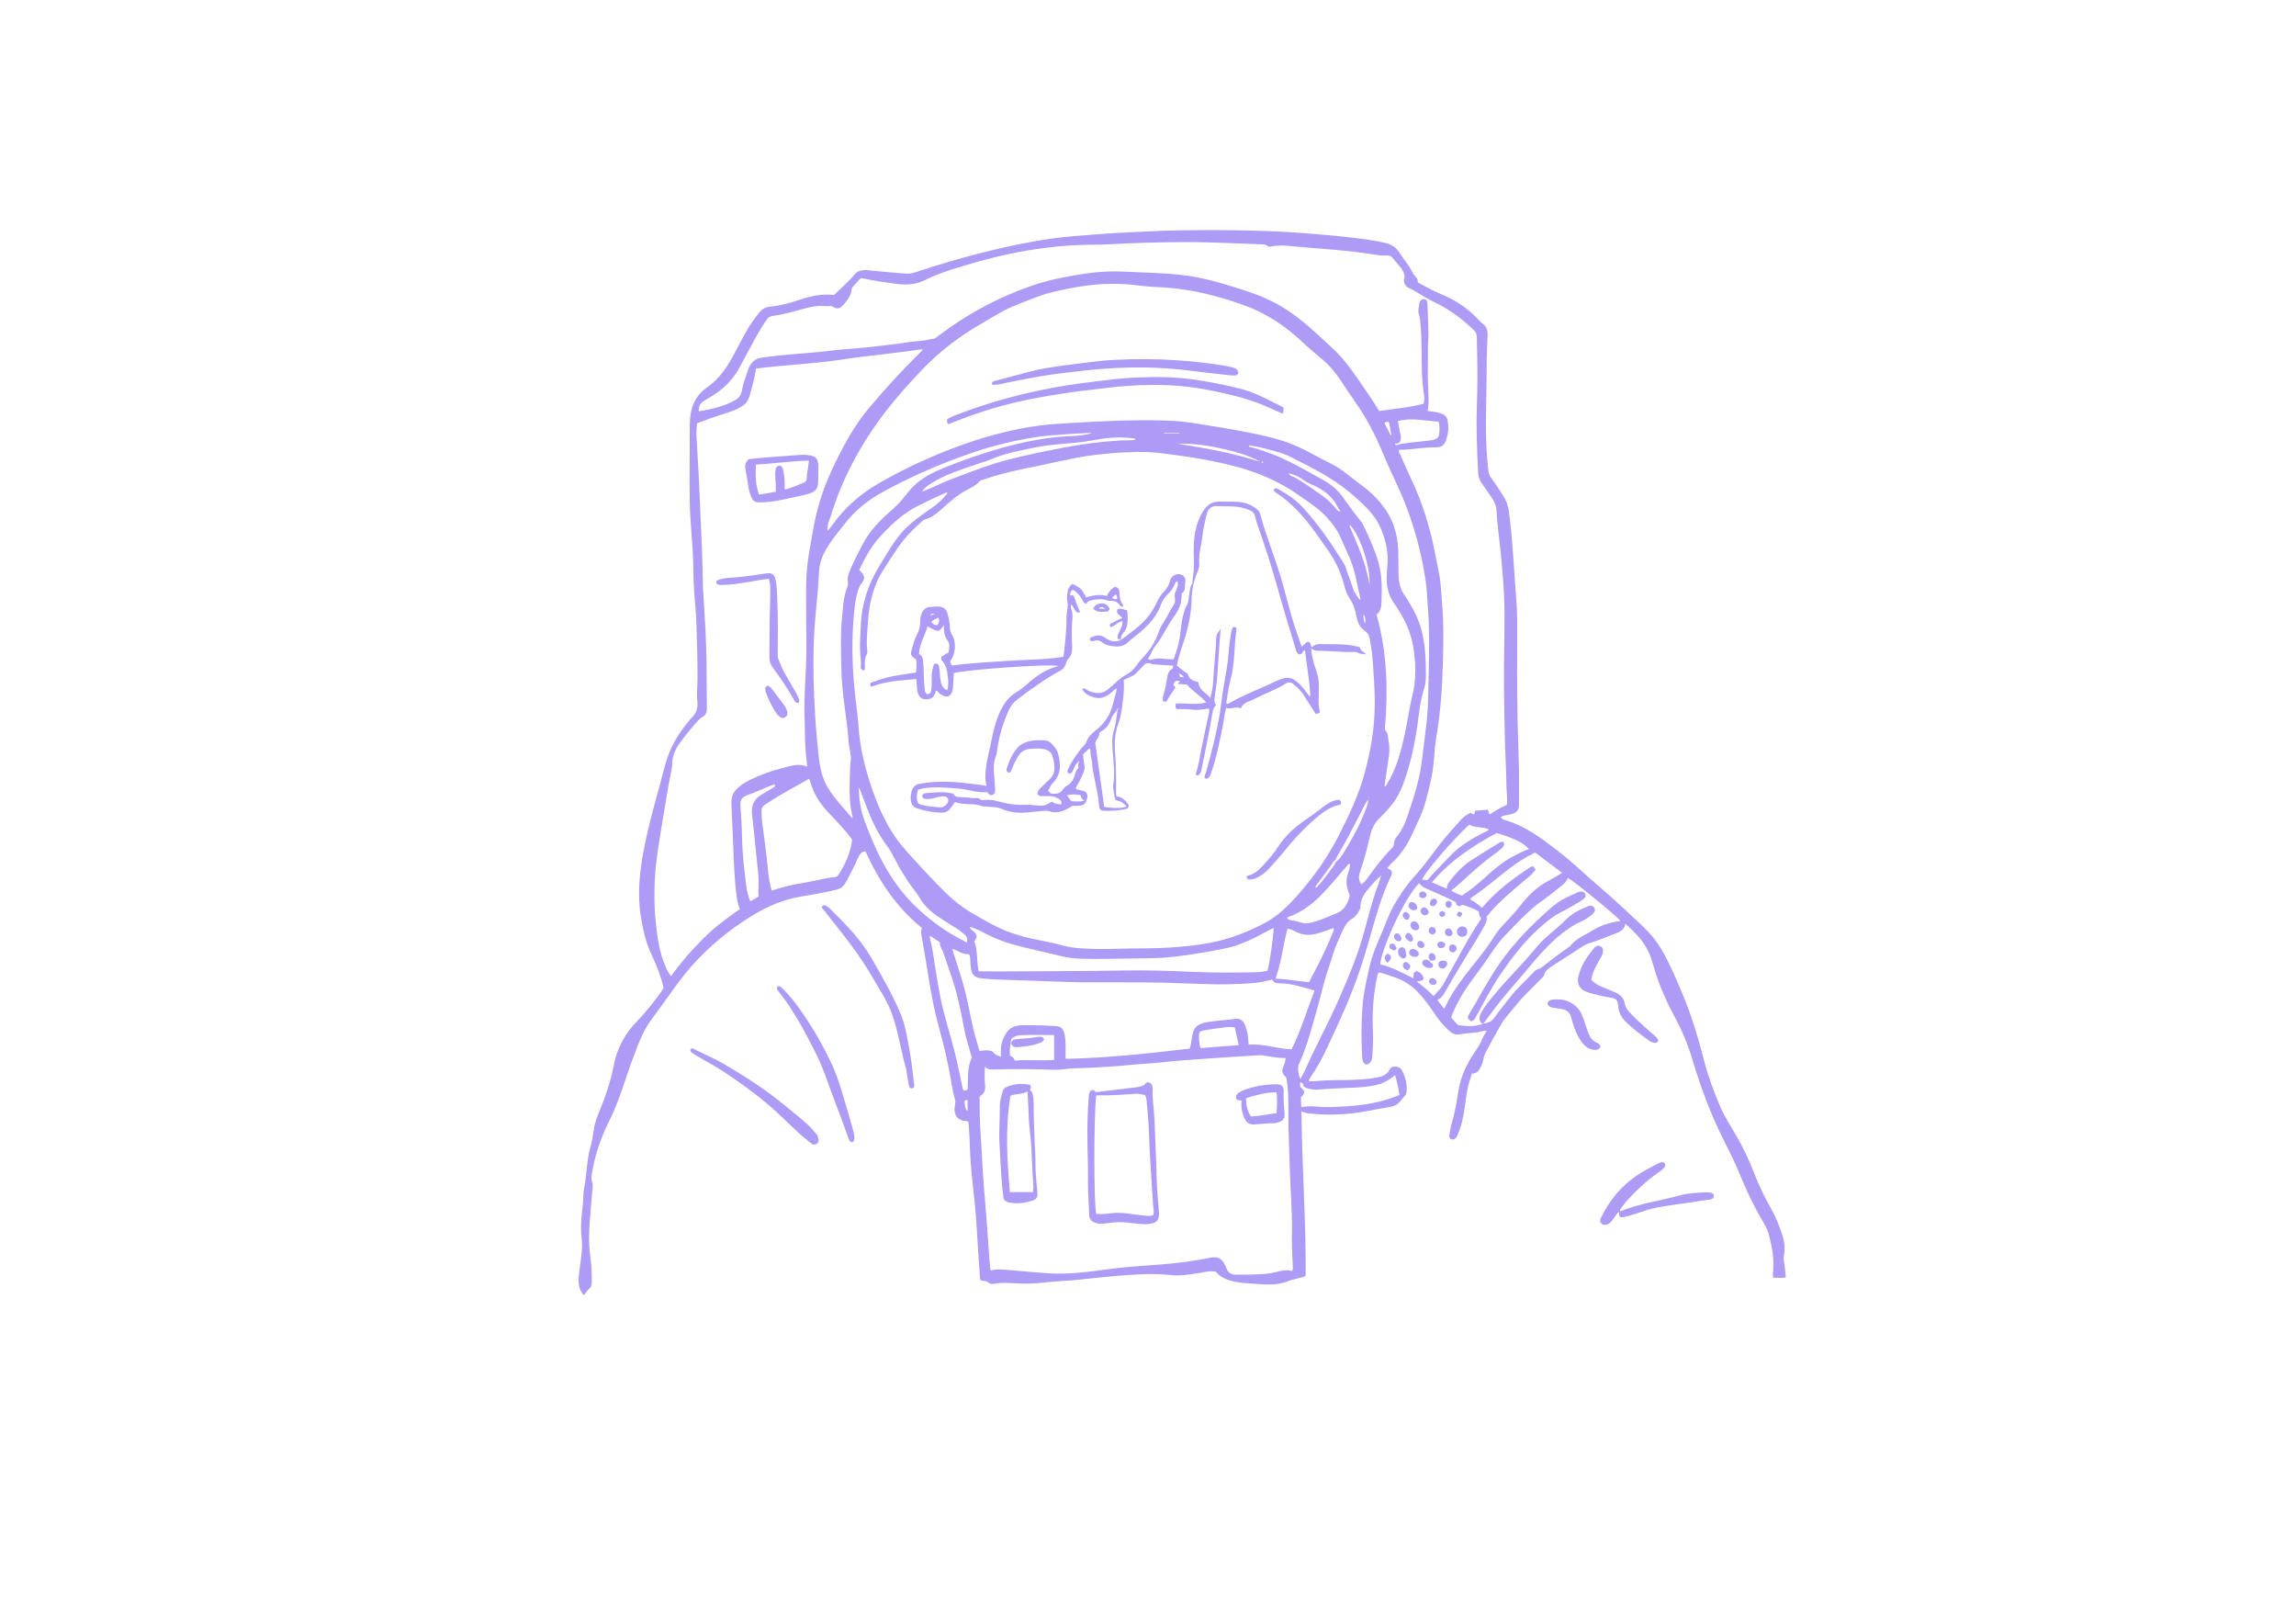 <?xml version="1.0" encoding="utf-8"?>
<!-- Generator: Adobe Illustrator 25.3.1, SVG Export Plug-In . SVG Version: 6.00 Build 0)  -->
<svg version="1.1" id="Calque_11_xA0_Image_1_" xmlns="http://www.w3.org/2000/svg" xmlns:xlink="http://www.w3.org/1999/xlink"
	 x="0px" y="0px" viewBox="0 0 1302.5 909.8" style="enable-background:new 0 0 1302.5 909.8;" xml:space="preserve">
<style type="text/css">
	.st0{fill:#AD9BF6;}
</style>
<path class="st0" d="M787,492.3c3,1.6,3.2,2.2,1.9,5c-5,10.4-8.1,21.4-11.2,32.4c-3.9,13.8-8.3,27.4-14,40.6
	c-3.7,8.6-7.6,17.1-11.6,25.5c-2.6,5.4-5.5,10.6-8.9,15.5c-0.3,0.4-0.7,0.9-0.7,1.8c2.2,0.3,4.4,0,6.6-0.2
	c5.1-0.4,10.2-0.3,15.3-0.4c5.7-0.1,11.4-0.4,17.1-1.5c2.8-0.6,5.4-1.5,6.8-4.4c1.3-2.7,5.7-2,6.9,0.2c2.2,4.1,3.3,8.4,2.6,13.1
	c0,0.3-0.1,0.6-0.2,0.8c-2.5,2.6-4.1,6.2-8.4,6.9c-9.2,1.6-18.3,3.8-27.7,4.3c-6.2,0.3-12.5,0.3-18.8-0.4c-1.5-0.2-3-0.5-4.4-1.3
	c0.3,31.1,2.6,62,2.4,93.3c-1.7,1.1-3.9,1.2-5.9,1.9c-1,0.4-2.2,0.4-3.1,0.8c-5.2,2.3-10.7,2.5-16.3,2.1c-4.6-0.4-9.3-0.4-13.8-1.2
	c-4.5-0.8-8.8-2.2-11.9-5.9c-3.2-0.6-6.2,0.2-9.2,0.7c-5.5,0.9-10.9,1.8-16.5,1.2c-5.8-0.6-11.6-0.7-17.4-0.4
	c-8,0.4-15.9,1.1-23.9,1.9c-6.8,0.8-13.5,1.5-20.3,1.9c-4.6,0.3-9.2,0.7-13.8,1.2c-4,0.4-8,0.3-12,0.1c-4.1-0.2-8.2-0.5-12.2,0.2
	c-1.1,0.2-2.3,0.4-3.2-0.3c-1.4-1.2-3.1-1.4-4.6-1.4c-0.7-0.6-0.6-1.2-0.7-1.9c-0.7-9.8-1.3-19.6-1.9-29.4c-0.5-8.5-1.5-17-2.4-25.5
	c-0.7-6.4-1.2-12.8-1.4-19.3c-0.1-4.7-0.5-9.4-0.8-13.9c-0.5-0.5-0.9-0.5-1.2-0.5c-4.4-0.1-6.9-2.7-6.7-7.1c0-0.8,0.3-1.6,0.3-2.4
	c0.1-0.7,0.3-1.5,0.1-2.2c-1.8-6.2-2.5-12.6-3.8-18.9c-1.8-9.1-4.2-18-6.6-27c-2.6-10-4.1-20.3-5.8-30.5c-1-5.9-2-11.8-3-17.7
	c-0.2-1.2-0.4-2.3,0.4-3.6c-14.5-11.8-24.6-26.8-32.1-43.6c-2.4,0.2-3.4,1.8-4.2,3.6c-2.2,4.9-4.5,9.7-7.2,14.4
	c-1.1,1.9-2.6,3.1-4.8,3.7c-6.8,1.7-13.7,2.8-20.6,4c-9.7,1.6-18.6,5.4-27,10.5c-13,7.9-24.6,17.4-34.7,28.7
	c-3.8,4.3-7.2,8.8-10.6,13.5c-4.2,5.8-8.3,11.6-12.6,17.4c-4.1,5.5-6.5,11.7-8.9,18c-2,5.1-3.8,10.2-5.5,15.4
	c-2.6,7.9-5.4,15.8-9.1,23.3c-4.4,8.9-7.9,18.1-9.6,28c-0.4,2.5-1.3,5-0.1,7.7c0.4,1,0.1,2.3,0,3.5c-0.6,7.5-1.4,15-1.8,22.5
	c-0.3,5.6-0.1,11.3,0.7,16.8c0.7,4.5,0.7,9.1,0.7,13.6c0,1.4-0.4,2.7-1.6,3.6c-1.2,1-1.8,2.4-2.9,3.6c-3.1-3.4-3.2-7.2-2.8-11.3
	c0.5-5.6,1.7-11.1,1.8-16.8c0-2.4-0.3-4.7-0.5-7c-0.3-5,0.2-10,0.8-14.9c0.5-3.8,0.2-7.6,1-11.4c1.4-7.3,1.3-14.8,3.3-22
	c1-3.5,1.6-7.1,2.1-10.7c0.5-3.9,2-7.6,3.5-11.1c3.3-8.1,6.1-16.4,7.7-24.9c1.9-10.2,6.7-18.7,13.9-26c4.6-4.7,8.6-9.9,12.4-15.1
	c0.7-1,1.4-2.1,2-3c-1.4-7.6-4.7-14.3-7.7-21.1c-2.7-6.2-4-12.6-5.1-19.1c-2.2-13.2-0.7-26.3,1.8-39.2c3.1-15.9,7.8-31.3,11.9-47
	c2.5-9.3,7-17.4,13.2-24.7c0.6-0.8,1.2-1.6,1.9-2.3c2.8-2.5,3.6-5.7,3.2-9.3c-0.5-4.4,0.1-8.7,0.1-13.1c0-10.9-0.3-21.8-0.7-32.7
	c-0.3-7.2-1.2-14.3-1.5-21.5c-0.2-5.1-0.1-10.2-0.4-15.3c-0.3-7-1-14-1.4-20.9c-0.5-7.2-0.5-14.3-0.5-21.5c0-10.1,0.1-20.2,0.1-30.3
	c0-3.1,0.1-6.1,0.8-9.2c1.3-5.6,4.1-10.1,8.8-13.3c7.3-5,11.9-12.2,15.9-19.7c3.7-6.9,7-14,11.8-20.2c0.7-0.9,1.3-1.7,2-2.6
	c1.6-2,3.6-3.2,6.3-3.5c6.1-0.5,11.9-2.3,17.7-4.2c6.1-2,12.3-3.1,18.5-2.4c4.2-4,8.4-7.6,11.9-11.9c1.3-1.5,3.2-2.1,5.1-2.2
	c1.8-0.1,3.6,0.2,5.4,0.4c6.2,0.6,12.5,1.1,18.7,1.6c2.2,0.2,4.3-0.5,6.4-1.2c12.1-4,24.2-7.6,36.6-10.7c13-3.3,26.1-6.1,39.4-8
	c8.4-1.2,17-1.7,25.5-2.4c12.3-1,24.7-1.4,37-2c4.8-0.2,9.6-0.2,14.4-0.3c12.4-0.2,24.7-0.1,37.1,0.2c10.4,0.3,20.9,0.7,31.3,1.6
	c11.8,1,23.5,1.9,35.2,3.7c3,0.5,5.9,1,8.8,1.7c3.2,0.7,5.9,2.3,7.7,5.1c2.5,4,5.8,7.5,7.8,11.8c0.9,1.9,3.3,3,2.9,5.5
	c4.6,2.4,9,4.9,13.6,6.8c8.2,3.4,15.3,8.2,21.3,14.8c0.5,0.6,1.1,1.3,1.8,1.7c2.4,1.6,3,4,2.9,6.7c-0.5,9.1-0.6,18.2-0.6,27.3
	c-0.1,8.9-0.4,17.8-0.3,26.7c0.1,7.7,0.4,15.4,1.4,23.1c0.2,1.4,0.6,2.6,1.5,3.7c2.3,3,4.3,6.3,6.4,9.5c2,2.9,3.2,6,3.7,9.6
	c1.2,9.3,2,18.6,2.6,27.9c0.6,9,1.3,17.9,1.9,26.9c0.2,3.5,0.2,7.1,0.2,10.6c-0.1,17.5-0.1,34.9,0.2,52.4c0.2,9.5,0.6,19.1,0.8,28.6
	c0.1,6.7,0,13.5,0,20.2c0,2.5-1.1,4-3.6,4.8c-1.3,0.4-2.6,0.7-4,0.9c-1,0.2-1.9,0.4-2.8,1.2c0.8,1,1.8,1.3,2.8,1.6
	c11.3,3.3,20.5,10.3,29.7,17.4c8.7,6.7,16.4,14.3,24.8,21.4c7.6,6.5,14.8,13.4,22.1,20.2c4.9,4.5,9.2,9.5,12.5,15.4
	c4.5,7.9,8,16.3,11.5,24.7c5.1,12.2,8.8,24.8,12.1,37.5c2.3,8.9,5.5,17.5,9.1,25.9c2.5,5.8,6,11,9.1,16.4c4,6.8,7.3,14,10.2,21.4
	c2.5,6.6,5.6,13,9.1,19.2c2.9,5,5,10.3,6.8,15.7c1.2,3.8,1.7,7.6,0.9,11.6c-0.4,1.9,0.1,3.8,0.4,5.7c0.3,2.1,0.4,4.3,0.7,6.8
	c-2.5,0.4-4.8,0.2-7.1,0.1c-0.4-1.6-0.2-2.9-0.1-4.3c0.6-6.7-0.7-13.2-2.3-19.6c-0.6-2.3-1.5-4.5-2.7-6.5c-5-8.4-9.3-17-13-26
	c-3-7.4-6.5-14.6-10.1-21.7c-7.4-14.7-13.1-30.1-17.8-45.9c-2.5-8.3-5.8-16.2-9.9-23.8c-5.3-9.7-9.6-19.8-12.5-30.4
	c-1.7-6.4-4.9-11.9-9.4-16.6c-1.9-2-3.8-3.9-6.2-5.9c-0.4,3.3-2.6,4.3-5,5.3c-5,2-9.9,4-15,5.6c-1.4,0.4-2.7,1-4,1.8
	c-4.8,3.1-9.6,6.2-14.4,9.3c-1.5,1-3.1,2-4.5,3c-1.3,0.9-2.6,1.9-3,3.7c-0.3,1.2-1.4,2.1-2.3,3c-4.6,4.8-9.6,9.2-13.7,14.4
	c-3,3.8-6.4,7.2-8.8,11.4c-2.9,5-5.7,10.1-8.4,15.3c-0.7,1.3-1.2,2.8-1.5,4.4c-0.2,1.4-0.8,2.8-1.4,4.1c-1,2.1-2.3,3.7-5,3.7
	c-1.5,4.2-2.6,8.5-3.2,12.9c-1,7-1.7,14.1-4.5,20.7c-0.4,0.9-0.6,1.9-1.3,2.7c-0.7,0.8-1.5,1.3-2.6,0.9c-1.1-0.4-1.4-1.4-1.2-2.5
	c0.4-2.1,0.7-4.3,1.3-6.4c2-6.4,2.9-12.9,4-19.4c1.3-7.2,4.3-13.8,8.3-19.9c1.8-2.7,3.8-5.3,4.9-8.4c0.6-1.7,1.7-3.1,2.6-4.6
	c-0.6-0.6-1.1-0.4-1.5-0.3c-4.6,1.4-9.3,1.2-14,2c-2.2,0.4-4.1-0.5-5.7-2c-2.8-2.6-5.3-5.4-7.5-8.6c-3.2-4.6-6.3-9.3-10.3-13.4
	c-3.4-3.5-7.3-6.2-11.9-7.9c-3.3-1.2-6.6-2.4-10-3.2c-0.7,0.5-0.9,1.1-1,1.7c-2.4,10.9-3.1,21.9-2.5,33c0.2,4.3-0.2,8.7-0.4,13.1
	c-0.1,1.3-0.4,2.5-1.4,3.5c-1.4,1.4-3.1,1.1-3.9-0.8c-0.2-0.6-0.3-1.2-0.4-1.9c-0.6-10-0.6-19.9,0.2-29.9c0.6-7.5,2.3-14.7,3.9-21.9
	c1.4-6.2,3.9-12.1,6.4-17.9c2.5-5.6,4.3-11.4,7.3-16.7c3.5-6.2,7.5-12,12.3-17.2c4.8-5.3,8.9-11.2,13.3-16.9
	c3.6-4.7,7.6-9,11.5-13.5c1.8-2.1,3.8-3.9,6.3-5c0.9-0.3,1.3,1.1,2.2,0.6c0.8-0.4,0-1.2,0.7-1.9c2.2-0.2,4.7-0.4,7-0.6
	c0.9,0.8,0.4,1.8,1.1,2.7c3.2-1.9,6.3-4.1,9.8-5.3c0.5-3.6-0.1-7.1-0.2-10.5c-0.1-7.8-0.5-15.6-0.8-23.4
	c-0.6-20.2-0.8-40.3-0.4-60.5c0.1-7.7,0.2-15.5-0.1-23.2c-0.4-8.4-1.1-16.8-1.9-25.3c-0.8-8-2-15.9-2.4-23.8c-0.1-2.6-0.9-5-2.4-7.1
	c-1.8-2.6-3.5-5.3-5.4-7.8c-1.7-2.2-2.6-4.6-2.7-7.5c-0.6-12.4-1.1-24.9-0.7-37.3c0.4-9.7,0.4-19.4,0.2-29.2
	c-0.1-3.3-0.2-6.5-0.2-9.8c0-1.8-0.7-3.1-2-4.3c-6.4-6-13.3-11.3-21.2-15.1c-4.2-2-8.2-4.4-12.1-6.8c-0.9-0.6-1.9-1.1-2.9-1.5
	c-2.5-1-3.7-3.4-2.9-6.1c0.2-0.7,0.1-1.2-0.1-1.8c-0.4-1.3-1-2.5-1.8-3.6c-0.9-1.1-1.8-2.3-2.8-3.4c-3.4-3.8-2.3-3.8-7.5-3.7
	c-2.2,0-4.3-0.5-6.5-0.8c-10-1.5-20-2.4-30.1-3.2c-5.8-0.5-11.6-0.9-17.4-1.5c-3.6-0.3-7.1-0.2-10.6,0.6c-1-0.5-1.7-1.3-3-1.4
	c-15.3-0.5-30.7-1.4-46-1.3c-14.4,0.1-28.7,0.5-43,1.3c-2.7,0.1-5.5,0.2-8.2,0.2c-25.3,0.1-49.8,4.8-73.9,12.2
	c-7.3,2.2-14.6,4.6-21.4,8c-5.4,2.6-10.8,2.7-16.5,1.9c-5.9-0.8-11.9-1.6-17.7-2.9c-0.6-0.1-1.3-0.1-1.9-0.1c-1.9,1.4-3,3.4-4.7,5
	c-0.3,0.3-0.5,0.7-0.5,1.2c-0.2,3.4-2.2,5.9-4.2,8.3c-2.6,3-3.8,3.2-7.2,1.1c-1.6,0.2-3.2,0.1-4.8,0c-3.6-0.2-7.1,0.6-10.5,1.5
	c-6,1.6-12,3.4-18.3,4.2c-1.4,0.2-2.3,0.9-3.1,2c-2.2,3.1-4.1,6.4-6,9.7c-3.1,5.7-6.2,11.3-9.2,17c-3.9,7.5-9.7,13.1-16.9,17.3
	c-1.3,0.7-2.4,1.6-3.7,2.3c-2.2,1.2-2.7,3.2-2.9,5.4c0.3,0.1,0.5,0.3,0.6,0.3c6.9-1.2,13.7-2.7,19.9-6.1c2.4-1.3,3.6-3,4.1-5.7
	c0.7-4.2,2.3-8.2,3.7-12.2c1.3-3.4,3.4-5.8,7.6-6.4c5.8-0.8,11.5-1.4,17.3-1.9c7.2-0.6,14.5-1.1,21.7-2c4.7-0.6,9.4-0.9,14.1-1.3
	c7.3-0.6,14.6-1.5,21.9-2.4c5.1-0.6,10.2-1.6,15.4-1.9c2.5-0.1,4.8-1,7.2-1.2c0.9-0.1,1.4-0.8,2.1-1.3
	c16.7-12.7,34.9-22.5,54.8-29.2c9.9-3.3,20-5.1,30.3-6.6c7.2-1,14.5-1.3,21.8-0.9c11.2,0.6,22.3,0.6,33.4,2.1
	c8.6,1.1,16.9,3.2,25.2,5.8c6.8,2.1,13.6,4.1,20.1,7c9.2,4,17.3,9.6,24.8,16.1c4.5,3.9,8.9,8.1,13.3,12.1c6.3,5.7,11.2,12.6,16,19.6
	c3.7,5.3,7.3,10.6,10.8,16.3c8.4-1.3,16.9-1.9,25.2-4.1c0.8-2.4,0.3-4.6,0-6.8c-1.1-7.3-1.1-14.6-1.1-22c-0.1-6.3-0.2-12.5-0.9-18.8
	c-0.1-1-0.3-2-0.6-2.9c-0.9-2.3,0.1-4.5,0.2-6.7c0-0.3,0.2-0.5,0.3-0.7c0.5-1.1,1.4-1.7,2.6-1.4c1.3,0.3,1.6,1.3,1.7,2.5
	c0.2,5.4,0.4,10.9,0.5,16.3c0,0.8,0.1,1.6,0,2.5c-0.5,6.1-0.1,12.2-0.3,18.2c-0.2,5.6,0.3,11.3,0.4,16.9c0,2.3,0.1,4.5-0.6,6.9
	c1.7,0.3,3.4,0.5,5.1,0.8c5.5,1.2,6.5,2.4,6.7,8.5c0.1,2.5-0.5,5-1.3,7.5c-0.9,2.5-2.6,3.9-5.3,3.9c-7.2-0.2-14.3,1.5-21.4,1.4
	c-0.3,1.2,0.4,2,0.8,2.9c3.4,8,7.4,15.8,10.6,23.9c4.1,10.7,7.2,21.7,9.3,33c1,5.3,2.4,10.6,2.9,16.1c0.4,3.9,0.6,7.8,0.9,11.7
	c1,11.4,0.7,22.9,0.4,34.3c-0.4,14-1.4,27.9-3.8,41.7c-0.7,4.2-1,8.5-1.3,12.7c-0.6,7.8-2.6,15.4-4.6,22.9
	c-1.8,6.9-5.1,13.1-8.1,19.6c-2.4,5.2-5.5,9.8-9.4,13.9C789.5,489.3,788.3,490.7,787,492.3z M758,488.6c2-1.4,3.3-3.4,4.5-5.4
	c4.8-7.8,9.2-15.9,12.4-24.5c0.6-1.7,1.3-3.3,1.1-5.2c-1.2,1.8-2.3,3.7-3.2,5.6c-2.5,5.3-5.4,10.3-8,15.5c-2.3,4.5-5.1,8.7-7.4,13.3
	c-0.2,0.1-0.5,0.2-0.7,0.4c-3.1,4.8-6.7,9.2-10,13.8c-0.3,0.4-0.8,0.8-0.1,1.5c2.5-2.5,4.6-5.3,6.7-8.1
	C754.9,493.2,756.9,491.2,758,488.6z M523.9,278.5c0.9-0.4,1.9-0.7,2.8-1.1c5.2-2.4,10.4-4.7,15.8-6.7c9.7-3.7,19.3-7.4,29.3-10
	c10.9-2.8,21.9-5,33-7.1c10.2-1.9,20.4-3.2,30.7-3.8c2.9-0.2,5.8,0.2,8.7-0.5c-0.3-0.7-0.9-0.6-1.4-0.7c-5.1-0.7-10.1-0.7-15.2-0.1
	c-4,0.5-7.9,1.3-11.8,1.9c-9.4,1.3-19,1.4-28.3,3.3c-8.3,1.7-16.7,3.2-24.6,6.5c-3.3,1.4-6.7,2.3-10,3.5c-7.7,2.6-15.5,5.1-22.6,9.2
	c-2.4,1.4-4.9,2.8-6.7,5.1c-0.1,0.2-0.4,0.5-0.3,0.6C523.3,278.9,523.6,278.7,523.9,278.5z M783.2,496.8c-2.4,1.9-4.4,4.3-6.4,6.6
	c-2.7,3.1-5,6.4-5,10.8c0,0.9-0.5,1.7-0.9,2.5c-1,2-2.5,3.6-4.4,4.7c-1.6,1-2.7,2.4-3.6,4c-1.7,3.1-3,6.4-4.4,9.6
	c-1.9,4.2-3,8.7-4.5,13c-2.4,6.9-4.1,14.1-6,21.2c-3.3,11.6-6.1,23.4-11.2,34.4c-0.8,1.7-0.2,6.4,0.9,8.3c0.3-0.5,0.6-1,0.8-1.4
	c2.3-4.2,4.1-8.7,6.2-13c5-10.4,10.4-20.6,15-31.2c5.3-12.1,10.4-24.2,13.9-36.9c2.2-8.1,4.3-16.1,6.9-24c0.9-2.8,2.3-5.5,2.8-8.5
	c0.3-0.1,0.5-0.3,0.2-0.5C783.4,496.3,783.3,496.6,783.2,496.8z M841.6,580.4c2.7-0.1,4.7-1.2,6.3-3.5c2.8-3.9,5.9-7.6,8.8-11.4
	c4-5.2,9-9.4,13.4-14.3c0.5-0.6,1.3-1.2,2-1.4c1.9-0.5,3.2-1.7,4.6-2.8c4-3.1,8-6.3,12.2-9.1c0.8-0.5,1.7-1.1,2.3-1.9
	c1.1-1.5,2.6-2.5,4.1-3.6c2.2-1.6,4.8-2.6,7.1-4.1c5.2-3.4,10.8-5.2,16.9-6c-2.1-2.8-27-23.1-29.9-24.4c-0.7,1.8-1.9,3.2-3.5,4.4
	c-3.4,2.7-6.8,5.5-10.3,8c-8.3,5.7-15,13.2-21.9,20.3c-4.8,5-8.3,11-12.3,16.6c-4.5,6.2-9.3,12.1-13,18.8c-2,3.6-3.8,7.2-5.2,11
	c1.1,1.3,2,2.3,3,3.4c0.5,0.6,1,1.1,1.8,1.1C832.7,582.1,837.3,582.3,841.6,580.4L841.6,580.4z M487.4,323.3c3.4,3,3.7,4.8,1,8
	c-0.7,0.9-1,1.9-1.4,2.9c-1.8,5-2.2,10.3-2.7,15.5c-1.1,12.8-0.9,25.6,0.2,38.4c0.7,8.1,2,16.2,2.6,24.4c0.3,4.5,0.9,9,1.8,13.5
	c1.8,9.3,4.5,18.3,7.9,27.1c4.1,10.6,9.3,20.5,16.9,29c7.5,8.4,15.1,16.7,23.2,24.6c3.9,3.8,8.2,7.2,12.8,10.1
	c5.4,3.2,10.8,6.4,16.4,9.1c4.9,2.4,10,4.1,15.3,5.5c7.1,1.8,14.4,2.8,21.5,4.8c6.6,1.8,13.3,1.8,20,2c6.2,0.1,12.4-0.2,18.5-0.3
	c15.1,0,30.1-0.4,45-3.2c11.2-2.1,21.6-6.2,31.6-11.5c2.2-1.2,4.3-2.6,6.4-4.2c6-4.7,11-10.3,15.8-16.1c7.6-9.2,14.2-19,19.6-29.7
	c5.7-11.3,11.1-22.6,14.4-34.9c3.5-13,5.7-26,5.7-39.5c0-8.2-0.6-16.3-1.2-24.5c-0.3-4.2-1-8.5-1.8-12.6c-0.4-1.9-1.5-3.2-2.7-4
	c-2.9-2-4-4.7-4.6-7.8c-0.7-3.8-1.8-7.4-4-10.6c-1.4-2-2.2-4.2-2.8-6.5c-1.9-7.5-5-14.4-9.4-20.7c-2.4-3.3-4.7-6.7-7.1-10
	c-6.4-8.8-13.4-16.9-22.7-22.9c-0.6-0.4-1.2-0.9-0.9-1.8c1.1-1,2.1-0.2,3,0.3c4.9,2.7,9.4,5.8,13.2,9.9c8.7,9.4,16,20,22.8,30.9
	c0.8,1.3,1.6,2.7,2,4.2c1.1,3.8,2.8,7.3,3.8,11c0.5,1.9,3.1,5.8,4.3,6.7c-0.2-2.6-1.1-4.9-1.5-7.4c-1.1-5.5-2.3-11-4.5-16.2
	c-1.7-4.1-3.6-8.1-5.4-12.2c-1.9-4.2-4.6-7.8-7.7-11.2c-4.6-5-10.3-8.6-15.8-12.5c-11.1-7.8-23.4-13.1-36.5-16.5
	c-10.3-2.7-20.7-4.6-31.2-6c-7.9-1.1-15.8-2.3-23.8-2.1c-3.5,0.1-7.1,0.2-10.6,0.4c-8.6,0.6-17.2,1.5-25.6,3.2
	c-7.3,1.5-14.5,3.1-21.8,4.6c-10,2-19.9,4.1-29.5,7.5c-0.8,0.3-1.7,0.3-2.2,1c-2,2.3-4.8,3.6-7.4,5c-4.5,2.3-8.3,5.5-12,8.8
	c-3.6,3.3-7.2,6.7-12.1,8c-0.3,0.1-0.6,0.4-0.9,0.6c-3.8,3.5-7.6,7-10.9,11.1c-4.1,5.2-7.5,10.9-11.1,16.4
	c-2.5,3.8-4.4,7.9-5.8,12.3c-1.9,6.1-2.9,12.4-3.2,18.7c-0.3,5-1,10-0.3,15c0.1,0.7,0.1,1.4-0.3,2.1c-1,1.8-1.1,3.8-1.1,5.8
	c0,1.1,0.2,2.3-0.3,3.4c-1.5-0.1-2.2-1-2-2.2c0.3-2.4-0.1-4.7-0.3-7.1c-0.4-5.3,0.1-10.5,0.3-15.8c0.3-8.2,2-16,5.1-23.5
	c2.8-6.8,6.9-13,10.7-19.2c2.2-3.5,4.5-7,7.3-10.2c5.2-6,11.7-10.3,18.1-14.8c2.8-2,5.2-4.2,7.3-6.8c0.3-0.4,0.8-0.7,0.5-1.2
	c-0.8-0.3-1.3,0.3-1.8,0.5c-5,2.2-9.9,4.5-14.8,7c-8.1,4.1-14.6,10.1-20.7,16.6C494.5,309.3,490.8,316.1,487.4,323.3z M469.5,301.1
	c1-1.3,2-2.5,3-3.8c6.9-9.5,15.4-17,25.5-22.9c9.1-5.3,18.5-10,28.2-14.3c14-6.1,28.3-11.3,43.2-14.9c6.8-1.7,13.6-3,20.6-3.9
	c6.8-0.9,13.6-1.1,20.4-1.6c7.9-0.5,15.8-0.8,23.7-1.1c9-0.3,18-0.4,27-0.1c6.4,0.1,12.7,0.9,19,1.9c8.1,1.3,16.1,2.6,24.1,4.1
	c9,1.7,18,3.5,26.6,6.6c8.2,2.9,15.5,7.6,23.3,11.3c1.5,0.7,2.9,1.6,4.3,2.4c4.7,2.8,8.7,6.6,13.1,9.7c4.4,3.1,8.3,6.7,11.8,10.9
	c6.5,7.8,9.6,16.7,9.9,26.8c0.1,4.6,0.1,9.3,0.2,13.9c0.1,4.2,1,8.3,3.6,11.8c1.1,1.5,2,3,2.9,4.6c3.4,5.6,5.9,11.5,7.2,17.8
	c1.6,7.6,1.8,15.3,1.8,23c0,2.5-0.3,5.1-1.1,7.5c-1.9,5.9-2.6,12.1-3.4,18.2c-1.6,12.1-4.1,24-8.3,35.4c-1.5,4.1-3.4,8-6.2,11.5
	c-2.1,2.7-4.3,5.2-6.7,7.5c-3,2.7-4.9,6-5.8,10c-0.6,2.6-1.3,5.1-1.9,7.7c-1.1,4.8-2.7,9.4-4.2,14.1c-0.7,2.2-0.4,4.2,0.9,6.3
	c1.6-0.8,2.5-2.1,3.5-3.4c4.2-5.9,8.6-11.7,13.7-16.9c0.8-0.8,1.4-1.6,1.4-2.9c0-1.5,0.7-2.8,1.7-3.9c1.8-2.1,3-4.5,4.2-7
	c1.4-3,2.3-6.3,3.4-9.5c2.4-7.3,4.7-14.7,5.9-22.3c1.2-7.5,1.9-15.1,2.9-22.7c1-7.4,1.3-14.8,1.4-22.3c0.3-15.5,0.9-31.1-0.3-46.6
	c-0.4-5.3-0.6-10.5-1.4-15.7c-2.4-15.5-6.5-30.5-12.4-45c-3-7.4-6.7-14.5-9.8-21.9c-4.4-10.6-9.2-21-15.6-30.5
	c-3.3-5-6.8-9.9-10.1-14.9c-3-4.6-6.5-8.8-10.7-12.3c-3.7-3.1-7.4-6.2-10.9-9.5c-9.7-9.1-20.4-16.4-33.1-21
	c-14.9-5.4-30-9.2-45.8-10.2c-3.9-0.3-7.8-0.3-11.7-0.8c-4.7-0.6-9.4-1.1-14.1-1.2c-12.2-0.4-24.1,1.6-35.9,4.3
	c-7.6,1.7-14.8,4.9-22.1,7.7c-7.2,2.8-13.5,7-20.1,10.8c-12.5,7.2-23.7,15.9-33.6,26.3c-7.1,7.5-14.1,15.2-20.4,23.4
	c-13.9,18.2-24.7,38-31.3,60.1C469.9,295.8,469.3,298.3,469.5,301.1z M395.4,240c-0.1,2.7-0.5,5.1-0.3,7.5c0.4,4.7,0.5,9.4,0.8,14.1
	c0.7,10.4,1,20.9,1.5,31.3c0.6,12.2,1.1,24.3,1.3,36.5c0,1.5,0,2.9,0.1,4.4c0.5,7.8,1,15.6,1.4,23.4c0.3,6,0.5,12,0.6,18
	c0.1,8.9,0.1,17.8,0.2,26.7c0,2.1-0.7,3.7-2.5,4.7c-0.9,0.5-1.6,1.2-2.3,1.9c-3.7,3.9-7,8.1-10.2,12.4c-2.9,3.8-4.8,8.1-4.7,13.1
	c0,0.7-0.1,1.4-0.3,2.2c-0.6,3.3-1.3,6.6-1.9,9.9c-1.6,9.7-3.3,19.3-4.8,29c-1.2,7.6-2.4,15.3-2.8,23c-0.4,8.3-0.4,16.5,0.5,24.8
	c0.9,8.6,2,17.1,5.5,25.1c0.8,1.9,1.6,3.8,3.2,5.6c5.3-7.5,11.3-14.3,17.7-20.8c6.5-6.6,13.8-12,21.4-17.3c-1-1.9-1.4-3.8-1.7-5.7
	c-1.5-10.3-1.8-20.8-2.2-31.2c-0.3-7.6-0.7-15.2-1-22.9c-0.1-3.2,0.7-6.1,3.2-8.4c2.1-2,4.5-3.6,7.2-4.9c6-3,12.4-5.3,18.9-6.9
	c4.4-1.1,8.8-2.8,13.6-0.7c0-0.7,0.1-1.2,0-1.6c-1.3-9-1.1-18.1-1.4-27.2c-0.3-9.2,0.4-18.3,0.8-27.5c0.5-10.8,0.1-21.6,0.1-32.4
	c0-7.9-0.2-15.8,0.5-23.7c0.6-6.9,2.1-13.6,3.2-20.4c2-12,5.4-23.7,10.6-34.8c5.9-12.6,12.3-25,21.3-35.7
	c9.1-10.9,18.7-21.3,28.8-31.3c0.6-0.6,1.5-0.9,1.6-2.2c-15.7,2.4-31.4,3.7-47,6.1c-15.7,2.3-31.6,2.9-47.4,4.9
	c-0.8,5.4-2.2,10.5-3.7,15.6c-0.7,2.4-1.9,4.2-4,5.6c-2.7,1.8-5.6,2.9-8.7,3.9C406.7,235.9,401.2,237.9,395.4,240z M729.3,600
	c-4.7,0.1-9-0.9-13.4-1.5c-0.6-0.1-1.3,0-1.9,0c-5.2,0.3-10.3,0.6-15.5,0.9c-9,0.6-17.9,1.3-26.9,1.9c-7.9,0.6-15.7,1.6-23.6,2.1
	c-5.7,0.3-11.4,1.1-17.1,1.4c-6.8,0.5-13.6,0.9-20.4,1c-4.1,0-8.1,1-12.3,0.9c-11.3-0.4-22.7-0.5-34.1-0.2c-1.9,0.1-3.8,0.3-5.4-1.6
	c-0.1,3.5-0.3,6.8,0.1,10.2c0.3,2.6-0.1,4.9-2.6,6.4c-0.2,0.1-0.3,0.4-0.5,0.7c0.1,6.5,0,13,0.5,19.5c0.6,7.4,0.8,14.9,1.3,22.3
	c0.6,8.1,1.2,16.3,1.9,24.4c0.8,8.7,1.2,17.4,1.9,26.1c0.1,2,0.4,3.9,0.6,6c3.8-0.9,7.4-0.5,11-0.2c7.1,0.6,14.3,1.3,21.4,1.8
	c11.7,0.8,23.4-0.8,35-2.4c9.3-1.2,18.6-1.8,27.9-2.5c10.1-0.7,20-2,29.9-4c3.1-0.6,5.3,0.2,7,2.8c0.7,1.1,1.3,2.2,1.7,3.4
	c1,2.7,3,3.6,5.7,3.5c3-0.1,6,0,9-0.1c3.2-0.1,6.3-0.2,9.5-0.6c4.4-0.6,8.5-2.7,12.9-1.4c0.7-0.9,0.5-1.6,0.5-2.3
	c-0.2-6.1-0.7-12.1-0.5-18.2c0.3-13.4-1-26.7-1.3-40c-0.2-8.8-0.7-17.6-0.7-26.4c0-7.6,0.2-15.3-1.2-22.8c-2.6-2.6-2.8-3.5-1.4-7
	C728.9,602.9,729.2,601.7,729.3,600z M540.2,538.1c0.4,1.5,0.7,2.4,1,3.3c2.4,7.4,4.9,14.8,6.7,22.4c1.5,6.3,2.6,12.6,4.1,18.9
	c1,4.5,2.4,8.9,3.7,13.4c1.6-0.3,3.1-0.5,4.5-0.4c1.3,0.1,2.7,0.2,3.5,1.3c1,1.5,2.6,1.6,4.1,2.4c0-1.4,0-2.6,0-3.8
	c0-4,1.4-7.4,3.7-10.6c1.1-1.5,2.6-2.5,4.4-3c1.4-0.4,2.8-0.6,4.3-0.6c6.1,0,12.2,0.1,18.3,0.5c3.4,0.2,4.6,1.2,5.4,4.6
	c0.8,3.6,0.6,7.2,0.6,10.9c0,1-0.3,2,0.2,3.1c23.6-0.5,47-3.1,70.2-5.8c1.1-3,1-6,1.8-8.8c0.7-2.8,2.4-4.6,5.2-5.5
	c0.7-0.2,1.4-0.4,2.1-0.6c5.6-1,11.4-1.2,17-2c2.2-0.3,3.8,0.8,4.9,2.7c0.8,1.4,1.1,3.1,1.6,4.6c0.7,2.3,0.4,4.8,0.9,7.4
	c8.4-0.8,16.2,2.4,24.3,2.6c5.4-10.8,8.6-22.2,13.1-33.3c-6.7-1.8-13-4.2-19.8-4.1c-1.8,0-3.4-0.3-4.3-2.2
	c-3.9,1.1-7.8,1.8-11.7,2.1c-8.5,0.6-17.1,0.8-25.6,0.5c-8.1-0.2-16.2-0.6-24.2-0.8c-8.8-0.2-17.6-0.2-26.4-0.2
	c-9.3-0.1-18.5,0.1-27.8-0.2c-13.4-0.4-26.9-1-40.3-1.4c-2.8-0.1-5.6-0.3-8.4-0.6c-4.5-0.4-6.1-2-6.6-6.4c-0.2-1.4-0.2-2.9-0.3-4.4
	c-0.1-1,0-2-0.8-3C546.3,541.5,543.8,539.2,540.2,538.1z M483.6,464.2c0-0.7,0.1-1,0-1.4c-1.4-5.7-1.8-11.5-1.6-17.3
	c0.2-4.7,0-9.4,0.6-14.1c0.4-3-0.6-5.9-1-8.9c-0.5-4.3-0.7-8.7-1.3-13c-1.3-9.9-2.8-19.8-3-29.8c-0.2-10.3-0.6-20.5,0.5-30.8
	c0.5-5,0.7-9.9,2.4-14.7c0.5-1.3,1.1-2.8,0.8-4.2c-0.5-2.1,0.2-3.9,0.9-5.8c2.2-5.5,5-10.7,7.7-15.9c3.9-7.4,9.6-13.2,15.8-18.6
	c2.3-2,4.5-4.1,6.5-6.5c2.5-3.1,4.9-6.3,7.9-8.9c4.4-3.8,9.5-6.4,14.8-8.6c15-6.1,30.4-11.3,46.3-14.8c8.3-1.8,16.5-3.1,25-3.5
	c4.6-0.2,9.2-0.4,13.8-1.8c-1.3,0-2.4-0.1-3.6,0c-5.7,0.3-11.4,0.6-17.1,1.1c-4,0.3-8,0.6-11.9,1.3c-12.1,1.9-24,4.8-35.6,8.8
	c-17.4,5.9-34.2,13.2-50.3,22c-8.7,4.7-16.2,10.7-22.2,18.5c-4.3,5.6-9,10.9-12,17.4c-1.3,2.8-2.1,5.6-2.3,8.6
	c-0.2,3.6-0.4,7.3-0.7,10.9c-0.9,10.4-2.1,20.8-2.4,31.2c-0.4,13.4,0,26.7,0.8,40c0.5,8.6,1.3,17.2,2.3,25.7
	c0.7,5.7,2.2,11.3,5.3,16.2C473.8,453.4,478.9,458.5,483.6,464.2z M437.8,505.1c6.4-2.2,13-3.7,19.6-4.7c5.5-0.9,10.8-2.5,16.3-3
	c1.2-0.1,1.7-0.9,2.3-1.8c3.8-6,6.6-12.4,7.4-19.4c-4.3-6.1-9.5-11.1-14.3-16.3c-4.4-4.8-7.6-10.1-9.4-16.4
	c-0.2-0.6-0.1-1.3-0.9-1.8c-2.5,1.6-5.3,3-7.9,4.5c-5.8,3.2-11.5,6.5-17,10.2c-1.4,0.9-2,2-1.9,3.6c0.1,1.9,0.1,3.8,0.3,5.7
	c0.9,6.5,1.7,12.9,2.5,19.4C435.6,491.8,435.8,498.4,437.8,505.1z M550.3,525.6c0,1.7,1.3,1.9,2,2.6c2.2,2.1,2.3,3.2,0.4,5.7
	c2.1,5.3,1.2,11.2,2.5,16.9c1.1,0,1.9,0.1,2.7,0.1c5.8,0,11.6,0.1,17.4,0c20.6-0.2,41.2-0.1,61.9-0.5c13.3-0.3,26.7,0.2,40,0.8
	c11.4,0.5,22.9,0.4,34.4,0.2c2.5,0,5-0.3,7.5-0.9c1.7-8,2.8-16,3.5-24.1c-1.2,0.1-1.8,0.7-2.6,1.1c-8.3,4.5-16.7,8.9-26.1,10.6
	c-2.9,0.5-5.7,1.1-8.5,1.6c-8.2,1.4-16.5,2.8-24.8,3.4c-4.2,0.3-8.5,0.3-12.8,0.4c-11.7,0.1-23.4,0.6-35.2,0.2
	c-3.2-0.1-6.3-0.5-9.4-1.2c-7-1.6-13.9-3.3-20.9-4.9c-7.9-1.8-15.6-4.2-22.8-7.9C556.7,528.2,553.7,526.7,550.3,525.6z M708.5,252.6
	c0.1,0.7,0.3,0.8,0.6,0.9c3.7,0.8,7.3,2.1,10.9,3.4c10.7,3.9,20.5,9.7,30.4,15.2c5,2.7,9.1,6.3,12.2,11c1.8,2.6,3.8,5.1,5.6,7.7
	c1.8,2.5,4.1,4.7,5.4,7.5c3.2,6.6,6.2,13.3,8.3,20.4c2.2,7.5,2.1,15.2,1.8,23c-0.1,2.6-0.5,5.1-2.8,6.9c6.1,21.4,6.6,43.2,4.7,65.1
	c0.6,1,1.4,1.8,1.6,2.9c0.6,4,1.4,8,0.7,12.2c-0.8,5.5-1.6,10.9-2.4,16.4c0,0.2-0.2,0.7,0.4,0.8c0.2-0.3,0.4-0.5,0.6-0.8
	c0.5-0.8,0.9-1.6,1.4-2.4c4.6-8.1,6.9-17,8.9-25.9c1.7-7.7,2.7-15.6,4.6-23.2c1.4-5.8,1.7-11.7,1.4-17.6c-0.1-1.4-0.3-2.9-0.4-4.3
	c-0.8-8.3-3.1-16-7.4-23.1c-1.3-2.1-2.5-4.3-3.9-6.2c-3.5-4.8-4.7-10.1-4.4-15.9c0.1-1.7,0.1-3.4,0.3-5.2c0.8-7-0.5-13.7-3.1-20.3
	c-1.1-2.7-2.3-5.3-4.1-7.7c-4.1-5.5-9.1-10-14.4-14.4c-10-8.3-21.5-13.9-32.9-19.7c-5.5-2.8-11.6-4-17.6-5.6
	C712.8,253.2,710.7,252.9,708.5,252.6z M813.3,564.9c1.8-2.2,3.8-3.8,5.2-6.2c7.2-12.6,13.6-25.6,21.8-37.8c-1-1.2-1.4-2.6-1.4-4
	c-1.3-0.9-6.8-3.1-8.6-3.6c-1.2-0.4-2,0.9-3.1,0.5c-1.2-0.4-1-1.7-1.5-2.3c-5.4-2.8-10.8-4.9-16.2-7.4c-1.7-0.8-3.4-1.6-4.4-3.3
	c-9.6,9.9-21.9,39.3-22.1,46.1c6.6,1.5,12.5,4.9,18.8,7.9c0-1.9-0.1-3.6,1.9-4.1c2.2,0.9,3,1.7,4,4c-0.5,1.9-2.2,1.5-4,2
	C807.2,559.2,810.2,561.8,813.3,564.9z M819.2,572c0.4-0.6,0.6-0.7,0.7-1c2.9-6.4,6.9-12.1,11.1-17.7c4.9-6.5,10.4-12.6,14.8-19.4
	c2.1-3.2,4.1-6.4,6.8-9.2c3.8-4,7.6-8.1,11-12.5c4.2-5.3,9-9.7,15.1-12.8c2.5-1.3,4.8-2.8,7.5-4.4c-5.3-4-10.4-7.8-15.3-11.5
	c-5.3,2.5-9.9,5.5-14.3,8.8c-7.4,5.6-14.3,11.8-22.1,16.9c-0.3,0.2-0.5,0.5-0.4,1c2.4,1.1,4.6,2.7,6.6,4.7c4.3-5.1,8.9-9.5,14-13.5
	c4-3.2,8.3-6.2,12.6-9.1c2.1-1.4,2.6-1.3,3.8,0.9c-1.7,2.5-4.1,4.3-6.4,6.2c-7.4,6.4-15.1,12.5-21.4,20.5c0.5,1.7-0.3,3.5-1.2,5.1
	c-1.7,3.1-3.4,6.2-5.3,9.2c-5.7,9.1-11.2,18.2-16.5,27.5c-1.2,2.1-2.4,4.2-4.9,5.4C816.7,568.9,817.8,570.3,819.2,572z M527.7,530.7
	c-0.3,0.5-0.3,0.8-0.2,1.2c1.5,5.4,2.1,11,3,16.5c1.4,8.6,2.7,17.2,4.9,25.6c2.4,9.4,5.4,18.6,7.5,28.1c1.1,4.9,2.1,9.7,3.1,14.6
	c0.1,0.6,0.2,1.3,0.8,1.7c0.7,0.1,1.4,0.1,2.2-0.7c0.3-5.9-0.5-12.2,2.3-17.9c-1.5-5.6-3.4-11-4.4-16.6c-1.8-9.8-3.8-19.6-7-29
	c-1.6-4.7-3.2-9.4-4.8-14.1c-0.7-1.9-2.2-3.5-1.9-5.7C531.3,533.1,529.5,531.9,527.7,530.7z M820.8,504c0-1.7,0.6-2.8,1.4-3.9
	c3.6-5,7.9-9.3,13-12.6c4.8-3.1,9.7-6.1,14.6-9.1c0.9-0.6,1.8-1.3,3-0.9c0.9,1.1,0.4,2-0.3,2.9c-0.7,0.9-1.7,1.7-2.6,2.4
	c-4.7,3.4-9.3,7-13.6,10.8c-4.3,3.8-8.4,7.8-13,11.5c2,1.2,3.9,2.1,6.1,2.8c4.7-3,8.9-6.6,13.1-10.3c4.9-4.4,9.9-8.8,15.8-11.9
	c2.9-1.5,5.9-3.1,9.1-4.2c-4.3-4.6-10.5-6.6-18.3-9.1c-13.8,7.3-26.6,16-36.8,28C814.7,501.4,817.6,502.6,820.8,504z M742.6,557
	c1.4-2.8,2.8-5.3,4.1-7.9c3.5-6.8,6.8-13.6,9.6-20.7c0.2-0.6,0.8-1.3,0-2c-2.6,0.9-5.3,1.9-7.9,2.7c-4.7,1.5-9.2,1.6-13.7-0.9
	c-1.3-0.7-2.6-1.3-4.3-1.5c-2.6,9.3-3.4,19-6.8,28.3C730.1,555.3,736.3,556.5,742.6,557z M791.4,609.7c-3.6,3.1-7.3,5-11.5,5.8
	c-3.6,0.7-7.2,1.1-10.8,1.3c-7,0.3-14,0.5-20.9,1.1c-2.1,0.2-4.2,0-6.2-0.6c-1.3-0.4-2.7-0.7-2.8-2.5c-0.1-0.7-0.9-0.8-1.6-1
	c-0.2,0.9-0.1,1.8,0.1,2.7c2.8,2.2,2.8,3.3,0.3,5.9c0.1,1.7-0.1,3.5,0.3,5.5c4.2-0.9,8.2-0.3,12.3-0.1c4.5,0.2,8.9-0.2,13.3-0.4
	c10.3-0.6,20.3-2.3,30-6.4C793.3,617.3,792.6,613.7,791.4,609.7z M487.1,446.6c0.3,6.5,1,12.5,3.1,18.2c3.6,9.7,7.5,19.2,12.8,28.2
	c4.6,7.8,9.9,14.8,16.3,21c5.5,5.3,11.5,10,17.9,14.2c3.6,2.3,7.5,4.3,11.3,6.4c0.6-2.2,0-3.6-1.5-4.8c-1.6-1.3-3.2-2.6-5-3.7
	c-3.5-2.1-6.9-4.3-10.3-6.6c-4.1-2.8-7.6-6.2-10.1-10.5c-1.2-2-2.7-3.9-4.1-5.8c-2.1-2.7-3.8-5.5-5.6-8.4c-3.2-5-5.4-10.7-9-15.5
	c-6.2-8.3-10-17.9-13.5-27.5C488.7,450.2,488.3,448.5,487.1,446.6z M439.7,445.1c-0.8-0.3-1.5,0.1-2.3,0.4
	c-4.4,1.8-8.8,3.8-13.4,5.4c-3,1.1-4.2,2.8-4,5.9c0.4,5.4,0.8,10.9,0.9,16.3c0.1,9.7,1.2,19.4,2.4,29c0.4,3.1,1.1,6,2.3,9
	c1.8-0.7,3.2-1.8,4.8-2.7c-0.1-1.3-0.3-2.6-0.2-3.8c0.6-6.8-0.6-13.4-1.2-20.1c-0.7-7.7-1.6-15.3-2.4-23c-0.5-4.6,1.1-8.2,5.1-10.6
	c2.2-1.4,4.5-2.8,6.7-4.1C439,446.4,439.8,446.2,439.7,445.1z M730.2,520.3c0.4,1.5,1.6,1.4,2.5,1.6c1.7,0.3,3.4,0.7,5,1.2
	c2,0.6,3.9,0.7,5.9,0.2c5-1.1,9.6-3.4,14.3-5.2c3.8-1.4,5.8-4.2,7.1-7.7c0.3-0.9,0.5-1.9,0.7-2.7c-1.8-4.1-2.5-8.1-1-12.3
	c0.6-1.8,1.2-3.6,1.1-5.6c-1,0.1-1.2,0.8-1.6,1.2c-5.2,5.8-10,12-15.6,17.5C743.4,513.6,737.5,517.8,730.2,520.3z M793.8,251
	c-0.8,0.8-1.8,0.2-2.4,0.7c0.1,0.7,0.5,0.8,0.8,0.7c5.4-1.4,10.9-1.6,16.4-2.3c1.7-0.2,3.4-0.3,5.1-0.8c1.6-0.5,2.5-1.5,2.7-3
	c0.3-2.3,0.4-4.7-0.3-7.2c-7.7-0.4-15.2-2.4-23.1-0.3c0.5,2.5,0.8,4.9,1.4,7.3C794.9,247.9,794.9,249.5,793.8,251z M575.6,601.5
	c7.5-0.7,14.8,0.2,22.4-0.4c0-4.8,0-9.4,0-14.1c-6.5-0.1-12.8-0.2-19.1,0.1c-1.4,0.1-2.7,0.4-3.9,1.1c-0.9,0.5-1.5,1.1-1.5,2.1
	c-0.2,2.8-1.1,5.5-0.4,8.5C574.3,599.2,575.3,600,575.6,601.5z M833.5,467.7c-9,8.1-24.8,26.5-26.8,31.1c1,0.1,2,0.3,3,0.4
	c3.9-4.6,8.2-8.7,12.3-13.1c4.7-5,10.1-8.8,16.1-12c1.5-0.8,3.1-1.6,4.6-2.4c0.7-0.4,1.5-0.5,1.9-1.3
	C841.1,468.6,837,469.7,833.5,467.7z M700.5,582.7c-2.5-0.5-4.7-0.2-7,0.1c-3.4,0.4-6.8,0.9-10.2,1.5c-1.4,0.2-3.1,0.5-3.1,2.4
	c0,2.6-0.1,5.2,0.9,7.7c7.2-0.6,14.3-1.1,21.6-1.7C701.9,589.2,701.2,585.9,700.5,582.7z M714.9,261.8c-7.2-3.9-15-5.9-22.8-7.6
	c-7.9-1.8-15.8-2.7-24.1-2.6c8,1.4,15.9,2.6,23.7,4.2C699.5,257.4,707.2,259.6,714.9,261.8z M731,268.5c0.9,1.6,2.6,1.7,4,2.5
	c5.2,3.1,10.2,6.6,15.1,10.1c2.8,2,5.3,4.4,7.5,7c0.7,0.8,1.4,2.1,2.9,1.9c-1.6-1.8-2.3-4.1-3.7-5.9c-3.5-4.6-8.2-7.5-13.5-9.7
	c-1.2-0.5-2.2-1-3.2-1.8C737.4,270.5,734.4,269.1,731,268.5z M776.9,331.7c0.7-10-5.4-28.4-11.1-33.9c0,0.3-0.2,0.6-0.1,0.8
	C770.3,309.3,775.1,320,776.9,331.7z M788.9,246.9c0.1-0.1,0.3-0.1,0.4-0.2c-0.4-2.4-0.9-4.9-1.3-7.2c-0.9-0.4-1.7-0.4-2.6,0.4
	C786.5,242.2,787.7,244.6,788.9,246.9z M547.2,624.4c0.2,3.8,0.5,4.7,1.7,5.7c0-2.1,0-4.1,0-6.2
	C548.2,623.7,547.7,623.9,547.2,624.4z M668.9,245.9c0-0.1,0-0.2,0-0.3c-2.9,0-5.7,0-8.6,0c0,0.1,0,0.2,0,0.3
	C663.2,245.9,666,245.9,668.9,245.9z M774.4,353.7c0.3-3.2,0.3-3.2-0.9-5.4C773.4,350.1,773.4,351.8,774.4,353.7z M776.5,451.8
	c-0.2,0.3-0.3,0.6-0.1,0.7C776.6,452.6,776.6,452.2,776.5,451.8z M716.7,262.2c-0.3-0.5-0.6-0.6-1-0.1
	C715.9,262.6,716.3,262.6,716.7,262.2z M784.1,495.7l0.1-0.2l-0.1,0L784.1,495.7z"/>
<path class="st0" d="M466.1,514.6c0.6-1.4,1.4-1.4,2.3-1c0.9,0.5,1.7,1,2.4,1.7c8.6,8.5,17.2,17.1,23.3,27.6
	c6.1,10.5,12.2,21.1,16.9,32.3c2.7,6.5,3.6,13.3,4.9,20c1.2,6.6,1.9,13.3,2.7,19.9c0.1,1,0.1,1.9-1.1,2.1c-1.1,0.2-1.7-0.6-1.9-1.5
	c-0.6-3-1-6.1-1.5-9.1c0-0.2,0-0.4-0.1-0.5c-3.2-11-4.5-22.4-8.8-33.1c-2.9-7.1-7.2-13.4-11-20c-5.9-10.1-13-19.4-20.3-28.6
	C471.2,521.2,468.8,517.7,466.1,514.6z"/>
<path class="st0" d="M919.1,687c10.9-4.5,22.5-5.9,33.6-9c5-1.4,10.2-1.6,15.4-1.8c0.6,0,1.3,0,1.9,0.1c1.2,0.2,2.2,0.6,2.2,2
	c0,1.3-1,1.8-2.2,2c-2.3,0.3-4.7,0.6-7,1c-8,1.3-16,2.1-23.9,3.7c-5,1-9.7,3.1-14.6,4.4c-1,0.3-2.1,0.5-3.2,0.8
	c-1,0.3-1.8,0.2-2.5-0.4c-0.7-0.7,0.1-1.7-0.5-2.4c-0.2,0.1-0.5,0.2-0.6,0.4c-1.1,1.5-2.1,3-3.2,4.4c-0.9,1.2-2,2.1-3.5,2.4
	c-1.1,0.2-2-0.1-2.7-0.9c-0.7-0.8-0.7-1.8-0.2-2.8c5.4-11.3,13.3-20.3,24.2-26.6c2.7-1.6,5.6-3,8.4-4.5c0.5-0.3,1-0.5,1.5-0.6
	c0.8-0.3,1.7-0.1,2.2,0.6c0.5,0.8,0.3,1.6-0.2,2.3c-0.9,1.1-2.2,2-3.3,2.8c-6,4.1-11.2,8.9-16.2,14.1c-1.9,2-3.6,4.1-5.2,6.3
	C919.2,685.6,918.8,686,919.1,687z"/>
<path class="st0" d="M441,559.5c1.5-0.7,2.1,0.4,2.9,1.1c4.1,3.9,7.5,8.4,10.7,13c6.4,9.1,11.9,18.7,16.7,28.7
	c2.4,4.9,4.2,10.1,5.8,15.2c2.4,7.7,4.6,15.5,6.8,23.2c0.4,1.3,0.6,2.6,0.8,4c0.1,1.2,0,2.4-1.2,3.1c-1.8-0.2-2-1.7-2.4-2.9
	c-2.2-5.9-4.2-11.8-6.5-17.6c-4-10.2-7.1-20.8-12.1-30.6c-6.1-12-12.4-23.9-20.8-34.4C441.1,561.5,440.4,560.8,441,559.5z"/>
<path class="st0" d="M391.9,594.8c0.8-0.4,1.4-0.1,1.9,0.2c5.4,2.7,10.9,5,16.1,8c12.6,7.3,24.8,15.1,35.9,24.4
	c4.9,4.1,10,7.8,14.4,12.4c1.1,1.1,2,2.3,3,3.5c0.6,0.7,0.9,1.6,1.1,2.5c0.3,1.2-0.1,2.2-1,2.9c-0.9,0.6-1.9,0.5-2.8,0
	c-0.6-0.4-1.2-0.9-1.7-1.3c-5.2-4.2-9.9-8.8-14.7-13.4c-10.3-10-21.9-18.5-33.9-26.4c-4.8-3.2-10-5.9-15-8.8
	c-1.1-0.6-2.1-1.4-3.1-2.1C391.6,596.2,391.5,595.6,391.9,594.8z"/>
<path class="st0" d="M902.7,555.6c1.7,1.9,3.8,3.1,6.1,4.1c2.3,1,4.7,1.9,7,2.9c3.1,1.3,5.4,3.2,6,6.8c0.3,2.1,1.7,3.8,3.2,5.3
	c3.6,3.9,7.6,7.3,11.5,10.8c1.5,1.4,3.4,2.4,4.2,4.4c-0.2,1.4-1.1,1.6-2.2,1.5c-1.2-0.2-2.3-0.7-3.2-1.4c-4.6-3.3-9.1-6.6-13.1-10.6
	c-2.4-2.3-3.9-5.2-4.2-8.6c-0.3-3.7-1-4.5-4.7-5.1c-3.4-0.5-6.8-1.3-10.1-2.2c-1.1-0.3-2.3-0.6-3.4-1.1c-3.8-1.6-5.3-4.5-4.4-8.5
	c1.1-4.9,3.5-9.1,6.4-13.1c0.9-1.2,1.8-2.3,2.8-3.4c0.9-1,2.1-1.4,3.4-0.7c1.2,0.7,1.7,1.9,1.3,3.5c-0.4,1.7-1.3,3.2-2.2,4.7
	C905.3,548.1,903.4,551.4,902.7,555.6z"/>
<path class="st0" d="M877.9,569.2c0.4-1.6,1.5-2.2,2.8-2.3c3.1-0.3,6.2-0.2,9.1,1.1c3.2,1.4,5.6,3.6,7.2,6.7c1,2,1.6,4,2.3,6.1
	c0.6,1.8,1.2,3.6,1.9,5.4c0.9,2.1,2.1,4,4.4,5c1,0.4,2,1,2.3,2.3c-0.4,1.5-1.6,1.9-3.1,1.9c-3-0.1-5.3-1.6-7.1-3.9
	c-2.7-3.5-4.4-7.5-5.6-11.7c-0.3-0.9-0.5-1.7-0.7-2.6c-0.7-3-2.7-4.6-5.7-5c-1.7-0.2-3.4-0.5-5.1-0.8
	C879.4,571.1,878.3,570.6,877.9,569.2z"/>
<path class="st0" d="M612.4,431.3c-1.5,1.3-2.5,2.8-3.3,4.6c-0.5,1-0.7,2.3-2.1,2.9c-1.2-0.2-1.8-0.8-1.2-2.2
	c0.6-1.3,1.1-2.7,1.9-3.9c2.2-3.5,4.4-7.1,7.4-10.1c0.5-0.5,1-1.1,1.2-1.8c0.9-2.8,3-4.8,5.2-6.5c5-3.8,8.2-8.7,9.8-14.8
	c0.6-2.4,1.2-4.7,1.9-7.1c0.2-0.6,0.4-1.2-0.1-2c-3.5,3.2-6.9,6.6-12.4,5.1c-3.2-0.9-5.5-2.3-6.8-4.6c1-1,1.9-0.2,2.6,0.3
	c1.7,1,3.4,1.5,5.4,1.8c2.1,0.3,3.9-0.2,5.7-1.4c2.3-1.5,4.2-3.5,6.2-5.3c1.7-1.5,3.5-2.8,5.5-3.9c2.2-1.2,4-2.9,5.3-4.9
	c1.2-1.7,2.5-3.3,4-4.8c3.7-4,6.7-8.5,8.5-13.7c0.7-2,1.5-3.9,2.7-5.6c2.3-3.4,3.9-7.1,6.1-10.5c0.8-1.2,0.8-2.4,0.6-3.7
	c-0.3-1.6,0-3,0.7-4.4c0.8-1.5,1.2-3.2,0.9-5c-1.3,0-1.5,1-1.8,1.8c-0.9,2.1-2.2,3.9-3.9,5.5c-1.5,1.5-2.7,3.1-3.5,5.1
	c-2.3,6.5-6.5,11.6-11.7,16c-2.3,2-4.9,3.8-7.1,5.9c-3.1,3-6.7,2.8-10.4,2.1c-1.7-0.3-3.4-0.9-4.7-2.1c-1.2-1-2.4-1.1-3.8-0.8
	c-1.1,0.3-2.1,0.7-3-0.4c-0.1-0.8,0.3-1.2,0.9-1.5c2.6-1.1,5-1.7,7.7,0.2c1.9,1.4,4.2,2.6,6.8,2c0.8-0.2,1.8,0,2.3-1l0,0
	c0.2,0,0.4,0.1,0.5,0c6.4-4.9,13.2-9.4,17.5-16.6c0.8-1.4,1.7-2.8,2.3-4.3c1-2.3,2.4-4.5,4.2-6.3c1.5-1.6,2.7-3.4,3.2-5.6
	c0.4-2,1.7-3.4,3.7-4c2.9-0.8,5.6,1.2,5.1,4.1c-0.4,2.3,0.5,5.1-2.1,6.7c0.3,4.7-1.3,9-3.9,12.5c-2.1,2.9-3.9,5.9-5.6,8.9
	c-1.6,2.9-3.2,5.7-5.3,8.2c-1.8,2.2-2.5,5-4.3,7.4c0.7,0.4,1,0.9,2.1,0.5c2.5-0.8,5.2-0.8,7.8-0.4c1.4,0.2,2.9,0.2,4.7,0.2
	c1-3.1,2.2-6.1,2.9-9.4c1.2-5.2,1.1-10.6,2.6-15.8c0.5-1.9,0.9-3.8,2-5.5c1.1-1.9,1-4.4,1.4-6.6c0.3-1.7,0.3-3.5,1.4-5.1
	c0.6-0.8,0.3-2.3,0.5-3.4c0.9-4.7,0.7-9.4,0.6-14.1c-0.2-8.7,0.7-17.2,5.8-24.8c2.2-3.2,5-4.8,8.9-4.7c4.5,0.1,9.1-0.3,13.6,0.6
	c3,0.6,5.6,2.1,7.9,4c0.8,0.6,1.2,1.6,1.5,2.5c3.5,13,8.7,25.3,12.4,38.2c2.4,8.5,4.5,17.2,7.2,25.6c1.2,3.8,2.6,7.5,3.9,11.3
	c1.5-0.6,1.9-2.4,3.5-2.7c1.9,0.2,1.5,2,2.2,3.2c1.4-1.6,3.3-2,5.1-1.9c5.8,0.2,11.6-0.2,17.4,0.7c1.6,0.2,3.2,0.7,4.9,1.1
	c0.1,2.2,2.4,2.5,3.5,4.1c-1.6-0.5-3.2-0.1-4.7-1c-0.8-0.5-2.1-0.5-3.2-0.4c-6.2,0.1-12.3-0.7-18.5-0.7c-1.6,0-3.3,0-4.7-1.4
	c0,3.1,0.7,5.9,1.5,8.7c0.8,2.7,1.9,5.3,2.4,8.1c0.6,3.4,0.4,6.7,0.3,10.1c-0.1,3.1-0.2,6.2,0.7,9.2c-0.6,0.7-1.3,1.1-2.4,1.1
	c-2-3.2-4.2-6.4-6.2-9.7c-1.7-3-4.1-5.3-6.7-7.4c-1.2-0.9-2.4-1.2-3.8-0.3c-5.5,3.5-11.6,5.6-17.3,8.5c-1.3,0.7-2.6,1.3-4,1.8
	c-2,0.7-3.6,1.9-4.6,4c-2.8-1.6-5.4,0.9-8.2-0.4c-1,3.5-1.3,7.1-2,10.5c-1.8,9.1-3.6,18.1-6.7,26.9c-0.3,0.8-0.6,1.5-1.2,2.1
	c-0.6,0.7-1.3,1-2.2,0.4c-0.5-1.3,0.4-2.4,0.7-3.5c3.1-11,5.9-22.1,7.8-33.3c0.7-4.3,1.1-8.6,1.8-12.9c0.8-4.6,1.5-9.1,2.3-13.7
	c0.9-5.2,0.8-10.5,1.8-15.7c0.4-2.2,0.3-4.5,1.6-6.5c1.4-0.3,2.1,0.2,1.9,1.5c-1.4,9.3-0.8,18.9-3.3,28.1c-1.1,4-1.6,8.2-2.3,12.3
	c-0.1,0.5-0.2,1.1,0.1,1.6c0.8,0.1,1.4-0.4,2-0.7c7-4.1,14.6-6.9,21.9-10.3c2.6-1.2,5.2-2.6,8-3.4c2.7-0.8,5-0.4,7.2,1.3
	c2.5,1.8,4.3,4.1,6.1,6.5c0.6,0.8,1,1.7,2.2,2.4c-0.3-9-2.1-17.5-3-26.3c-1.4,0.3-1.3,2.2-2.7,2.4c-1.7,0-2.1-1.4-2.5-2.7
	c-3.1-10.1-6.2-20.3-9.1-30.5c-2.6-9.4-5.4-18.8-8.5-28.1c-1.4-4.4-3-8.7-4.5-13.1c-0.4-1.2-0.7-2.4-1-3.7c-0.4-2-1.6-3.1-3.5-3.8
	c-3.2-1.3-6.6-2-10.1-2c-2.5,0-5.1-0.1-7.6-0.2c-3.2-0.2-5.2,1.1-6.1,4.2c-1.2,4.5-2.2,9-2.7,13.6c-0.2,2-0.6,3.9-1,5.9
	c-0.5,2.9-1,5.7-0.7,8.7c0.2,1.8-0.3,3.4-1,5c-2,4.8-3.2,9.9-3.3,15.1c-0.2,9.3-2.3,18.1-5.3,26.8c-1.3,3.6-2.3,7.4-3.1,11.2
	c2,1.6,3.8,3.2,6.2,4.6c0.5,3.2,3.3,4.1,6,4.8c0.4,4.5,4.3,5.9,6.8,8.9c1.1-3.8,1.6-7.2,1.7-10.6c0.4-8,1.4-15.9,1.7-23.9
	c0.1-2.1,1.8-3.2,2.5-5c-0.8,8.8-1.3,17.6-1.9,26.4c-0.3,4.3-1,8.6-1.6,12.9c-0.2,1.5-0.2,2.9,0.8,4.2c-1.8,2-2,4.4-2.4,6.8
	c-0.7,4-1.4,8-2.2,12c-1.1,5.6-2.2,11.2-3.4,16.7c-0.4,1.7-0.5,3.7-2.4,4.6c-0.8-0.2-1.2-0.6-0.9-1.4c1.7-5.5,2.4-11.2,3.6-16.7
	c1.3-5.9,2.5-11.8,3.8-17.8c0.1-0.6,0-1.2,0-2.1c-3.1,0.2-6.1,1-9.2,0.6c-3.1-0.4-6.2-0.3-9.2-0.4c-0.9-0.9-0.7-1.9-0.5-3.1
	c5.6-0.3,11.3,0.9,17.3-0.6c-3.4-4.1-8-6.4-11-10.2c-1.8-0.1-3.3-0.2-5-0.3c0-0.7,0.9-1,1.1-1.6c-2.6-0.4-3-0.2-3.8,2.3
	c0.4,0.3,0.8,0.7,1.1,1c-0.1,0.3-0.1,0.6-0.2,0.8c-1.5,2.2-3,4.3-4.3,6.6c-0.6,1.1-0.7,1.1-2.4,0.8c-0.4-1.3-0.1-2.5,0.2-3.7
	c1.1-3.5,1.6-7.1,2.3-10.6c0.3-1.6,0.8-3,2.2-3.8c0.8-0.5,1.1-1.1,0.9-2.2c-3.5-0.2-7.1-0.5-10.7-0.7c-1.7-0.1-3.2-1.4-5.1-0.3
	c-1.7,1.7-3.4,3.7-5.3,5.5c-1.9,1.8-4.6,2.4-6.9,3.7c0.5,4.3,0,8.4-0.5,12.5c-0.5,4.2-1,8.3-2.5,12.2c-2,5.6-2.3,11.3-1.8,17.1
	c0.5,6.8,0.6,13.6,0.5,20.4c0,1.2-0.2,2.4,0.3,3.8c3,0.2,5,2.2,6.7,4.6c0.6,0.8,0,1.6-0.6,2.3c-4.3,1.1-8.8,1.4-13.4,1.2
	c-1.5,0-2.5-0.9-2.6-2.6c-0.4-8.1-3.3-15.8-3.9-23.9c-0.2-2.6-1.1-5.1-1.1-7.8c0-0.4-0.2-0.7-0.6-1c-1.1,1.1-2.3,2.1-3.5,3.3
	c0.2,1.9,0.3,3.9,0.7,5.7c0.4,1.8,0.1,3.4-0.6,5c-1,2.2-1.9,4.5-3.3,6.6c-0.4,0.7-1,1.3-0.8,2.4c1.1,0.3,2.3,0.6,3.5,0.9
	c2.5,0.6,3.4,2,2.8,4.4c-0.9,3.4-2,4.2-5.6,4.2c-1.1,0-2.2,0-2.7,0c-4.4,2.7-8.3,4.8-13.1,3.1c-0.6-0.2-1.2-0.3-1.9-0.3
	c-3,0.3-6,0.4-9,0.8c-5.6,0.7-11.1,0.4-16.3-1.9c-3-1.3-6.3-0.9-9.4-1.4c-0.4-0.1-1,0.1-1.3,0c-5.1-2.1-10.6-0.4-15.6-2.4
	c-1,1.4-1.8,2.5-2.6,3.5c-1.3,1.8-3.1,2.6-5.4,2.5c-3.6-0.1-7-0.7-10.4-1.5c-0.8-0.2-1.6-0.5-2.3-0.7c-2.7-0.6-4.1-2.2-4.4-4.8
	c-0.2-1.8,0-3.6,0.5-5.4c0.7-2.3,2.4-3.6,4.7-4c3.6-0.6,7.2-1.1,10.8-1.1c5.7-0.1,11.4,0.1,17.1,1c3.1,0.5,6.3,0.4,9.5,1.4
	c0.4-1.5-0.3-2.9-0.3-4.3c-0.1-4.5,0.6-8.9,1.6-13.2c1.6-6.3,2.4-12.8,4.5-19c1.1-3.2,2.3-6.3,4.1-9.2c1.8-3.1,4.3-5.6,7.3-7.5
	c2.5-1.5,4.8-3.3,6.9-5.2c4.9-4.4,10.3-7.9,17-9.7c-4.9-1.3-53.2,2.1-59.4,4.1c-0.2,2.9-0.1,5.9-0.5,8.9c-0.6,4.8-3.9,5.3-7.1,2.9
	c-0.8-0.6-1.4-1.3-2.1-2c-0.6,0.3-0.6,0.8-0.7,1.2c-0.9,2.8-2.4,3.8-5.3,3.8c-2.4,0-3.8-1.2-4.7-3.8c-0.5-1.5-0.4-3.1-0.5-4.6
	c-0.1-1-0.2-2-0.3-3.1c-8.7,0.9-17.4,1.1-25.5,4.4c-0.9-0.7-0.7-1.4-0.4-2.3c4.1-1.3,8.2-2.9,12.6-3.7c4.4-0.8,8.7-1.4,13.1-2.1
	c0.5-2.6,0.3-5,0.2-7.3c-3.3-2.2-3.6-2.9-2.3-6.6c0.8-2.5,1.3-5.2,2.6-7.4c1.4-2.6,2-5.1,1.9-8c-0.1-1.4,0.4-2.9,0.9-4.2
	c0.9-2.4,2.7-3.6,5.2-3.7c1.7,0,3.4-0.4,5.2-0.1c2.1,0.4,3.4,1.4,4.1,3.5c0.8,2.8,1.4,5.6,1.5,8.5c0,1.3,0.3,2.5,1,3.6
	c2.8,4.5,2.3,11.2-0.9,15.3c0,0.8,0.4,1.5,1,2.4c10.4-1.3,21-1.9,31.6-2.6c10.5-0.7,21.2-0.6,31.7-2.3c0.9-7.6,1.8-15,1.7-22.4
	c0-3.1,1.2-6.1,0.5-9.2c-0.4-1.7-0.1-3.4,0.1-5.1c0.3-1.9,1.1-3.6,2.8-4.6c4.4,2,5.2,2.7,7.7,7.6c3.8-1.1,7.8-1.9,11.8-0.8
	c1-2.2,2.4-4,4.6-5.2c1.4,0.2,2.3,1,2.4,2.3c0.2,2.8,0.3,5.6,2.2,7.9c0.2,0.3,0.1,0.7-0.3,1.1c-1,0.1-1.5-0.7-2-1.4
	c-1-1.4-2.3-1.9-4-1.9c-1.1,0-2.2-0.1-3.2-0.4c-2.9-1-5.7-0.5-8.6,0.1c-1.2,0.2-2.2,0.6-2.6,1.9c-1.6-0.2-2-1.4-2.5-2.4
	c-1.3-2.3-3-4.3-5.3-5.5c-1.4,0.7-1.5,1.9-1.5,3.1c0.4,0.6,0.9-0.4,1.4,0c0.4,0.4,0.8,0.7,1,1.3c0.9,2.8,1.9,5.4,3.2,8.1
	c-1.6,1.1-2.2-0.2-2.9-1c-0.7-0.9-0.9-2.2-2.1-3.2c-0.3,1.2-0.2,2.2,0.2,3.2c0.5,1.4,0.6,2.9,0.5,4.3c-0.6,5.5-0.4,11.1-0.2,16.6
	c0.1,2.6-0.4,4.9-2.2,6.8c-0.9,1-1.2,2.2-1.6,3.4c-0.6,1.4-1.4,2.4-2.8,3.2c-8.5,4.6-16.3,10.2-24,16c-2.3,1.7-4.1,3.8-5.3,6.4
	c-3.4,7.4-5.6,15.1-6.7,23.1c-0.1,1.1-0.3,2.2-0.7,3.2c-1.6,4.1-1.2,8.4-0.8,12.6c0.2,1.9,0.3,3.8,0.4,5.7c0.1,1.4,0.2,2.8-1.4,3.5
	c-1.5,0.7-2.2-0.7-3.3-1.6c-5.3,0.6-10.3-1.4-15.5-1.9c-6.9-0.6-13.7-1.3-20.6-0.2c-1,0.2-1.9,0.5-3,0.8c-0.6,2.8-1.1,5.4,0.3,7.9
	c4.1,1.7,8.2,1.6,12.2,2.1c1.9,0.2,3.2-1,4.3-2.4c0.5-0.7,0.6-1.7,0.2-2.6c-0.6-1.1-1.8-1.4-2.8-1.3c-1.4,0.2-2.9,0.3-4.3,0.8
	c-1.6,0.6-3.3,0.8-5.1,0.7c-1.1,0-2-0.3-2.4-1.4c0.2-1.3,1.1-1.8,2.3-1.9c3-0.2,6-0.5,9-0.5c1.8,0,3.6,0.3,5.4,0.6
	c0.4,0.1,1,0.2,1.2,0.6c0.9,1.7,2.5,1.5,4,1.6c2.1,0.1,4.2,0.1,6.2,0.5c1.8,0.3,3.7-0.6,5.3,1c0.4,0.4,1.4,0.1,2.1,0.1
	c2.4-0.3,4.7,0,7,0.6c5.5,1.6,11.2,2.5,16.9,2.1c2.5-0.1,4.9,0.5,7.3,0.5c3.5,0.1,3.7-0.5,7-2.3c1.3,1.3,3.1,1.3,5,1.7
	c0.7-1.3,0.3-2.2-0.8-3c-1.6-1.1-3.4-1.8-5.3-1.8c-1.5,0-3.1,0-4.6,0c-1,0-2,0-2.6-1.4c0.4-2.6,2.7-3.9,4.4-5.7
	c1.1-1.1,2.3-2.1,3.3-3.3c1.1-1.3,1.8-2.8,1.9-4.4c0.1-2.8-0.2-5.6-1.2-8.3c-1.1-2.9-3.8-3.5-6.4-3.8c-2-0.2-4,0-6,0.1
	c-3.1,0.2-5.5,1.7-7.1,4.4c-1.4,2.4-2.6,5-3.6,7.6c-0.3,0.6-0.5,1.1-1.1,1.5c-1.9-0.2-2-1.6-1.5-2.8c1.6-4.4,3.3-8.6,6.7-12
	c1.4-1.4,3.3-2.2,5.2-2.8c3.1-0.9,6.3-0.9,9.5-0.7c1.5,0.1,2.8,0.7,3.9,1.8c1.6,1.7,3.1,3.4,3.7,5.6c1.7,6.1,1.9,12-3.1,16.9
	c-1.2,1.2-1.6,2.8-2.6,4.3c1,1.4,2,1.8,4,1.7c2.4-0.1,3.6-1.2,4.8-2.8c0.5-0.7,1.2-1.4,2-1.8c2.5-1.5,3.9-3.8,4.6-6.5
	c0.3-1.3,0.8-2.6,1.9-3.6c-0.5-1.6,0.3-3.1,0.5-4.6c0.2-0.2,0.3-0.5,0.1-0.7C612.7,430.8,612.5,431.1,612.4,431.3z M669.3,382.3
	c-0.1-0.1-0.3-0.4-0.3-0.3c-0.3,0.2-0.2,0.4,0.1,0.6c0.1,2,1.5,1.3,2.6,1.3C670.9,383.4,670.4,382.4,669.3,382.3z M633.8,402.5
	c-1.4,1.8-2.9,3.5-3.6,5.6c-0.9,2.7-2.5,4.8-4.9,6.3c-0.6,0.4-1.5,0.8-1.6,1.4c-0.1,2.2-1.8,3.7-2.4,5.2c1.7,12.5,3.4,24.6,5.1,36.6
	c5.1,0.9,10.7,0.8,12.7-0.2c-1.4-1.6-2.8-3-5.1-3.3c-0.9-0.1-1.6-0.8-1.7-1.9c-0.2-2.4-1.1-4.8-0.7-7.3c0.8-6,0.2-11.9-0.3-17.9
	c-0.4-4.4-0.7-8.9,0.7-13.2c1.2-3.7,1.3-7.5,2-11.2c0.5-0.3,0.5-0.7,0.2-1.1C633.8,401.8,633.8,402.2,633.8,402.5z M535.5,354.5
	c-0.5,0.7-0.7,1-1,1.3c-1.5,2.1-2.2,2.4-4.5,1.4c-1.4-0.6-2.7-1.4-3.8-2c-1.5,5.3-4.6,10-4.9,15.7c1.9,0.8,2.2,2.4,2.4,4.2
	c0.5,5.2,0.2,10.5,0.9,15.8c0.1,1.1,0.2,2.2,1.4,2.8c2.1-0.1,2.3-1.8,2.4-3.3c0.2-2.1,0.2-4.2,0.1-6.3c-0.1-2.2,0.5-4.3,1-6.4
	c0.2-0.8,0.5-1.4,1.4-1.4c0.8,0,1.3,0.5,1.6,1.2c0.2,0.5,0.3,1,0.4,1.6c0.2,2.1,0.3,4.2,0.6,6.2c0.3,2.5,1,4.9,3.8,6.2
	c0.9-2.6,0.7-5.2,0.4-7.7c-0.4-3.2-0.8-6.4-3.2-9c-0.9-0.9-0.8-2,0.3-2.8c1-0.7,2.1-1.3,3.3-1.9c0.4-2.3,0.9-4.9-0.5-6.8
	C535.6,360.8,535.4,358,535.5,354.5z M605.3,451c0.9,1.3,1.7,2.3,2.5,3.4c2.3,0.1,4.5,0.3,7.3-0.2c-1.5-1-1.9-2.1-2.1-3.2
	C610.4,450.4,608,450.3,605.3,451z M532.3,350.3c-1.5,0.8-2.9,1.1-4,2.5c1,1.2,2.1,1.9,3.6,1.7C532.4,353.2,533.3,352.1,532.3,350.3
	z M633,337c-0.9,0.8-1.5,1.4-2.3,2.1c1.1,0.5,1.9,1.1,3,0.5C633.9,338.7,633.5,338,633,337z M530.3,348.2c-1.3-0.4-2-0.2-2.7,0.9
	C528.5,348.8,529.2,348.6,530.3,348.2z"/>
<path class="st0" d="M760.8,456.2c-5.7,1-10,4.1-14.1,7.6c-6.7,5.7-12.7,12.1-18.2,19c-2.8,3.5-5.8,6.7-8.8,10
	c-1.9,2.1-4.2,3.8-6.7,5c-1,0.5-2.1,0.8-3.1,0.9c-1,0.1-2.2,0.2-2.7-1.1c0-0.6,0.4-0.9,0.8-1c3.7-0.9,6.4-3.4,8.8-6.1
	c3.1-3.3,6-6.8,8.5-10.6c4-6.2,9.5-11,15.5-15.1c3.3-2.2,6.5-4.6,9.7-7.1c2.4-1.9,4.9-3.4,7.9-4C760.1,453.3,760.7,454,760.8,456.2z
	"/>
<path class="st0" d="M636,362.7c-0.6-0.4-1.7,0.2-2.1-1c0.1-3.2,3.1-5.7,2.9-9.4c-2.9,0.2-4.3,3.1-6.9,3.3c-0.7-1.2-0.1-1.8,0.6-2.1
	c2.1-0.9,3.9-2.3,6.3-3c-1.5-1.4-3.7-2.4-3-4.8c2-1.2,3.7,0.2,5.3,0.3c0.2,0.2,0.4,0.3,0.4,0.5c0.2,3.9,0.8,7.9-1.5,11.5
	C637,359.4,635.4,360.7,636,362.7L636,362.7z"/>
<path class="st0" d="M620.2,345.4c0.8-2.6,3-3.1,5-3.2c2-0.1,3.4,1.3,4.3,3c-0.2,0.8-0.6,1.2-1.1,1.6
	C623.2,347.2,622.9,347.1,620.2,345.4z M623.3,345.1c1.3,0.1,2.4,0.3,3.8,0.1C625.7,344.3,624.6,343.7,623.3,345.1z"/>
<path class="st0" d="M728,231c0.2,1.3,0.2,2.3-0.3,3.6c-2.1-0.9-4.1-1.7-6-2.6c-11.3-5.4-23.4-8.3-35.6-10.7
	c-10.9-2.2-21.9-3.1-33-3c-8.7,0.1-17.4,0.7-26.1,1.8c-6.7,0.9-13.5,1.5-20.3,2.5c-15,2.2-29.9,4.9-44.4,9.3
	c-7.8,2.4-15.5,5.1-23.1,8.2c-0.4,0.2-0.8,0.5-1.3,0.4c-0.7-0.7-0.7-1.6-0.6-2.6c1.4-1.3,3.3-1.8,5-2.5c15.6-6.1,31.6-10.7,48-14.1
	c9.9-2.1,19.8-3.6,29.8-4.8c8.1-1,16.2-2.1,24.4-2.4c11.1-0.5,22.2-0.4,33.2,1.2c9.1,1.4,18.1,3.1,26.9,5.4c5.9,1.6,11.4,4.2,16.8,7
	C723.7,228.8,725.9,229.9,728,231z"/>
<path class="st0" d="M562.5,217.8c0.5-1.8,2-1.8,3.1-2.1c5.8-1.6,11.6-3,17.3-4.6c6.7-1.8,13.5-2.9,20.3-3.8
	c6.7-0.9,13.5-1.7,20.2-2.5c2.9-0.3,5.8-0.6,8.7-0.7c11.8-0.6,23.6-0.6,35.4,0.2c9.3,0.6,18.6,1.7,27.9,3.2c1.4,0.2,2.8,0.6,4.2,1
	c0.9,0.2,1.7,0.7,2.3,1.4c0.6,0.6,0.7,1.3,0.4,2c-0.3,0.6-0.8,1-1.5,1c-1.7,0.1-3.4-0.1-5.2-0.3c-7.1-0.8-14.2-1.6-21.4-2.5
	c-7.9-1-15.7-1.5-23.6-1.7c-11.4-0.2-22.7,0.4-34,1.6c-10,1.1-20,2.2-29.9,4c-6.8,1.2-13.5,2.7-20.2,4
	C565.3,218,564,218.7,562.5,217.8z"/>
<path class="st0" d="M424.6,260.5c9.4-1.3,18.6-1.6,27.7-2.4c2.3-0.2,4.5-0.3,6.8,0.1c3.7,0.5,5,2,5.1,5.8c0,3.3,0,6.5-0.1,9.8
	c-0.1,3.1-1.5,5-4.6,6c-3.3,1-6.7,1.7-10.1,2.4c-5.9,1.3-11.8,2.7-18,2.7c-3.3,0-4.1-0.5-5.4-3.5c-1.2-2.9-1.6-6-2-9
	c-0.3-1.9-0.6-3.8-1-5.6C422.4,264.3,422.8,262.2,424.6,260.5z M458.9,261.2c-10.3,0.3-20.1,1.7-30.1,2.3c-0.2,5.8-0.3,11.4,1.8,17
	c3.2-0.5,6.3-1,9.5-1.6c0.1-2.5,0-4.7-0.2-7c-0.2-2-0.3-4,0.2-6c0.3-1,0.9-1.8,2.1-1.8c1,0,1.6,0.8,1.9,1.7c0.2,0.6,0.3,1.2,0.4,1.9
	c0.5,2.7,0.7,5.4,0.6,8.1c0,0.6-0.3,1.3,0.5,1.8c3.6-0.9,7.1-2.6,10.6-4c0.8-0.3,1.3-1,1.4-1.9C457.7,268.4,458.5,265.1,458.9,261.2
	z"/>
<path class="st0" d="M436.2,328.3c-4.2,0.3-8,1.2-11.8,1.8c-4.7,0.7-9.5,1.6-14.3,1.6c-1.2,0-2.6,0.3-3.6-0.8
	c-0.5-1.3,0.2-1.7,1.3-2.1c2-0.7,4.1-1,6.1-1.1c7-0.4,13.9-1.5,20.8-2.5c3.1-0.5,4.6,0.5,5.3,3.6c0.7,3.3,0.8,6.7,0.9,10
	c0.5,11.1,0.4,22.2,0.3,33.2c0,0.9,0.3,1.6,0.6,2.3c1.9,5.7,5.3,10.7,8.2,15.9c1.1,1.9,2.3,3.7,3,5.8c0.3,0.8,0.8,1.7-0.1,2.6
	c-1.7,0.3-2.1-1.1-2.7-2.1c-2.2-3.9-4.6-7.6-7.1-11.3c-1.5-2.2-3.1-4.5-4.7-6.6c-1.2-1.7-1.9-3.4-1.9-5.5c0.1-8.1,0-16.2,0.2-24.3
	c0.1-5.4,0.4-10.9,0.2-16.3C436.9,331.1,436.6,329.8,436.2,328.3z"/>
<path class="st0" d="M435.3,388.9c1.2,0.2,1.9,0.9,2.4,1.6c2.4,3.1,4.7,6.2,7.1,9.3c0.8,1,1.3,2.2,1.7,3.4c0.5,1.6,0.1,2.9-1.1,3.6
	c-1.3,0.8-2.4,0.3-3.4-0.6c-1-0.8-1.7-1.8-2.4-2.9c-2-3.4-3.9-6.9-5.1-10.7C434.1,391.2,433.6,389.8,435.3,388.9z"/>
<path class="st0" d="M619.6,618.1c1.2,0.1,1.6,0.9,2.1,1.3c7-0.8,13.8-1.7,20.6-2.5c1.4-0.2,2.7-0.3,4-0.6c1.2-0.3,2.5-0.4,3.3-1.6
	c1.1-1.7,3.3-0.7,3.9,0.7c0.3,0.7,0.5,1.4,0.4,2.1c-0.3,6.2,0.9,12.3,1.1,18.5c0.3,10.1,0.9,20.1,1.1,30.2
	c0.2,6.9,0.7,13.8,1.3,20.6c0.1,0.6,0.1,1.3,0.1,1.9c-0.3,3.5-1.3,4.6-4.7,5.3c-2.4,0.5-4.9,0.2-7.3,0c-4.6-0.4-9.2-1.3-13.8-0.7
	c-2.1,0.3-4.1,0.5-6.2,0.7c-1.7,0.2-3.3-0.1-4.8-0.8c-1.7-0.7-2.7-2.1-2.8-4c-0.2-6.6-0.8-13.3-0.7-19.9c0.1-7-0.2-14-0.3-21
	c-0.2-8.6,0.1-17.3,0.7-25.9C617.7,620.8,617.7,619,619.6,618.1z M621.9,688.4c2.8,0.3,5.4,0.1,8-0.3c3.3-0.4,6.5-0.4,9.8,0.1
	c3.2,0.5,6.5,0.9,9.7,1.2c1.6,0.2,3.2,0.4,4.8-0.2c0.7-2.2,0-4.2-0.1-6.3c-0.4-5.8-0.8-11.6-1.1-17.4c-0.4-6-0.8-11.9-1-17.9
	c-0.2-6.9-0.6-13.8-1.3-20.6c-0.2-1.9-0.1-4-1.1-5.9c-1.7-0.5-3.5-0.9-5.3-0.8c-5.6,0.4-11.2,0.8-16.9,0.9c-1.9,0-3.7,0-5.5,0
	C620.4,632.5,620.5,684.2,621.9,688.4z"/>
<path class="st0" d="M584.6,615.6c0.4,1.1,0.1,1.8-0.2,2.3c-0.2,0.3-0.1,0.5,0.1,0.6c1,0.5,1.2,1.4,1.4,2.4
	c0.8,3.7,0.4,7.4,0.5,11.1c0.3,7.5,0.4,15,0.9,22.6c0.1,2,0.1,4,0.1,6c0,4.7,0.5,9.4,1,14.1c0.1,0.8,0.1,1.6,0.1,2.4
	c0.1,1.8-0.7,3.1-2.3,3.6c-4.7,1.6-9.5,2.3-14.4,1.1c-1.5-0.4-2.5-1.4-2.6-3.1c-0.2-2.3-0.6-4.7-0.8-7c-0.6-7.8-1-15.6-1.4-23.3
	c-0.4-7.2,0.3-14.3,0.2-21.5c0-2.7,0.9-5.2,1.5-7.7c0.3-1.3,1.1-2.3,2.4-2.8c4-1.7,8.2-2.1,12.5-1.3
	C583.9,615,584.3,615.4,584.6,615.6z M582.9,618.9c-3.1,2.1-6.8,1.1-9.7,2.6c-3,18.4-1.9,36.5-0.3,54.6c4.5,0,8.7,0,13.1,0
	c0.1-1.2,0.3-2.3,0.2-3.4c-0.4-6.4-0.8-12.9-1-19.3c-0.1-2.9-0.3-5.8-0.6-8.7c-0.5-4.4-1-8.8-1.1-13.3
	C583.4,627.5,583.1,623.4,582.9,618.9z"/>
<path class="st0" d="M704.4,624.2c-1.4-0.4-2.9,0.1-3.2-1.4c-0.3-1.5,0.6-2.5,1.9-3.3c2.3-1.5,5-2.2,7.6-2.9
	c4.4-1.2,8.9-1.6,13.5-1.7c2.8,0,4.1,1.2,4,4c-0.1,4,0.1,8,0.5,12c0.4,3.6-1,5.1-4.6,5.9c-0.4,0.1-0.7,0.2-1.1,0.2
	c-3.8,0-7.6,0.4-11.4,0.7c-3,0.2-4.7-1.2-5.8-3.9C704.5,630.7,703.9,627.6,704.4,624.2z M709.6,633.2c4.9-0.2,9.6-1.3,14.6-1.9
	c0.2-4,0.5-7.8,0-11.8c-6.2-0.1-11.8,1.6-17.3,3.3C706.8,626.6,707.6,629.9,709.6,633.2z"/>
<path class="st0" d="M841.7,580.3c-1.7,0.4-2-0.9-2.3-2c-0.3-1.6,0.3-3,1.1-4.4c1.9-3.4,4.4-6.4,6.9-9.4c5.1-6.2,10.6-12,16-17.8
	c3.1-3.4,6.1-7,9.1-10.5c2.3-2.6,4.8-4.9,7.5-7.2c2.9-2.5,5.9-4.9,8.5-7.6c3.5-3.6,8-5.6,12.5-7.5c1.5-0.6,2.7-0.2,3.4,0.9
	c0.7,1.1,0.5,2.2-0.7,3.4c-2.2,2-4.8,3.6-7.6,4.8c-3.5,1.5-6.4,3.7-9.4,5.9c-8.6,6.6-15.3,14.9-22.2,23.1c-4.4,5.3-9,10.4-13.4,15.8
	C847.8,571.9,844.8,576.2,841.7,580.3L841.7,580.3z"/>
<path class="st0" d="M834.5,579.2c-2-1.4-2.2-2-1.1-4c1-1.9,2.2-3.7,3.3-5.6c2.5-4.4,5-8.8,7.6-13.2c8.1-14,18.6-26.1,30.5-37
	c3.7-3.4,7.3-6.8,11.7-9.3c2.8-1.5,5.7-2.8,8.6-4.1c0.6-0.2,1.2-0.3,1.8-0.4c1.1-0.1,2,0.4,2.4,1.4c0.4,0.9,0.1,1.8-0.6,2.5
	c-0.7,0.7-1.5,1.3-2.4,1.8c-3.5,2-7,4.2-10.7,6c-4.8,2.4-8.9,5.9-12.9,9.5c-8.6,7.8-15.5,17-22,26.5c-5,7.5-9,15.5-13.4,23.3
	C836.7,577.7,836.2,578.9,834.5,579.2z"/>
<path class="st0" d="M832.4,528.2c0.1,1.7-1.1,3-2.8,3.1c-1.5,0.1-3.1-1.2-3.1-2.7c-0.1-1.7,1.3-3.2,2.9-3.2
	C831.1,525.3,832.4,526.5,832.4,528.2z"/>
<path class="st0" d="M796.2,543.7c-2-0.6-2.9-1.9-3.1-3.8c-0.1-1.4,0.9-2.7,2.1-2.7c1.2,0,2.1,0.8,2.2,2.3
	C797.5,540.9,798.8,542.7,796.2,543.7z"/>
<path class="st0" d="M805,541.3c-1.2,1.8-2.6,1.6-4,1c-1-0.4-1.7-1.1-1.6-2.2c0.1-1.2,0.9-1.9,2.2-2
	C803.3,538.4,804.6,539.4,805,541.3z"/>
<path class="st0" d="M811.1,544.9c0,0.8,0.7,0.9,1.2,1.4c0.7,0.6,0.9,1.3,0.2,2.3c-1.5,0.7-3.1,0.4-4.5-0.6c-1-0.7-1.6-1.6-0.9-2.8
	c0.6-1.1,1.6-1.1,2.6-0.8C810.1,544.5,810.5,545.1,811.1,544.9L811.1,544.9z"/>
<path class="st0" d="M803,527.6c-1.6-0.1-2.9-1.5-2.9-3c0.1-1.3,0.9-2.1,2.1-2.1c1.4,0,3,1.9,2.9,3.4
	C804.9,527.1,804.2,527.7,803,527.6z"/>
<path class="st0" d="M818.6,544.8c1.7,0,2.5,0.7,2.4,1.9c-0.1,1.2-1.5,2.6-2.7,2.6c-1.3,0-2.4-1.1-2.3-2.4
	C816,545.5,816.9,544.8,818.6,544.8z"/>
<path class="st0" d="M804,514.7c-0.2,1.1-0.8,1.5-1.9,1.5c-1.6,0-3.1-1.3-3.1-2.7c0.1-1.2,0.9-2,2.1-1.9
	C802.5,511.6,804,513.3,804,514.7z"/>
<path class="st0" d="M810.5,517.4c-0.1,0.9-1.1,1.7-2.2,1.7c-1.3,0-2.6-1.5-2.4-2.7c0.1-1,1.1-1.9,2.1-1.8
	C809.1,514.7,810.6,516.3,810.5,517.4z"/>
<path class="st0" d="M797,531.2c0.9-2,1.4-2.4,2.6-1.9c1.2,0.5,2.3,2.7,1.9,3.8c-0.3,0.9-1.3,1.2-2.2,0.6
	C798.4,533.1,797.6,532.4,797,531.2z"/>
<path class="st0" d="M787.2,546c-2.2-1.9-2.2-3.4-0.1-5.2C789.7,541.8,789.8,543.5,787.2,546z"/>
<path class="st0" d="M792.7,529.2c1.7,0.7,2,2.1,2.4,3.2c-0.4,1.4-1.2,1.6-2.3,1.3c-1.1-0.4-1.8-1.2-2-2.3
	C790.7,530.1,791.4,529.4,792.7,529.2z"/>
<path class="st0" d="M797.8,545.5c2.8,1.8,2.9,2.8,0.8,4.9c-1.2-0.6-2.7-1.2-2.8-2.9C795.8,546.3,796.6,545.7,797.8,545.5z"/>
<path class="st0" d="M826.3,537.6c0.1,1.2-0.9,2.4-2,2.5c-1.2,0.1-2.2-0.9-2.3-2.2c0-1.2,0.7-2.2,1.8-2.3
	C825,535.5,826.2,536.4,826.3,537.6z"/>
<path class="st0" d="M821.7,526.5c1.4,0.2,1.9,1.3,2.4,2.5c-0.1,1.4-1,2-2.4,1.9c-1-0.1-1.7-0.6-1.9-1.7
	C819.5,527.7,820.2,526.8,821.7,526.5z"/>
<path class="st0" d="M808.2,536c-0.5,1.4-1.4,1.9-2.6,1.5c-1-0.4-1.7-1.1-1.6-2.3c0.1-0.8,0.5-1.5,1.3-1.6
	C806.9,533.5,807.6,534.6,808.2,536z"/>
<path class="st0" d="M815.4,511.6c-0.8,1.2-1.4,2.6-3.1,2.2c-0.8-0.2-1.2-0.9-1.1-1.7c0.1-1.1,0.7-2.1,1.8-2.4
	C814.4,509.4,815,510.2,815.4,511.6z"/>
<path class="st0" d="M819.9,535.2c0,1.8-0.9,2.4-2.4,2.5c-1,0.1-1.8-0.4-2-1.4c-0.2-0.9,0-1.7,0.9-2.1
	C817.8,533.6,818.9,534.2,819.9,535.2z"/>
<path class="st0" d="M811.1,544.9c0.5-0.8-0.5-1.2-0.6-1.9c-0.1-1.1,0.2-2,1.3-2.4c1-0.3,1.8,0.3,2.2,1.1c0.3,0.6,0.5,1.3,0.4,1.9
	C813.7,545.5,812.1,544.4,811.1,544.9L811.1,544.9z"/>
<path class="st0" d="M814.9,556.7c0.1,1-0.8,1.9-1.9,1.9c-1.1,0-2.2-0.8-2.3-1.9c-0.1-1.1,0.6-2,1.7-2
	C813.4,554.6,814.8,555.7,814.9,556.7z"/>
<path class="st0" d="M812.5,529.9c-1.2-0.1-2.2-1.2-2-2.4c0.2-1.2,0.8-1.8,2-1.7c1.3,0,2.1,1.1,2,2.4
	C814.4,529.2,813.4,530,812.5,529.9z"/>
<path class="st0" d="M809.3,507.8c-0.2,1-1.3,1.7-2.5,1.5c-1.1-0.2-1.8-0.7-1.7-2c0.1-1.1,1.1-1.9,2.3-1.7
	C808.5,505.8,809.5,506.9,809.3,507.8z"/>
<path class="st0" d="M799.1,521.3c-1.5,0.7-2.5,0-3.1-1.3c-0.6-1.5,0.1-2.4,1.4-2.9C799.9,518.3,800,518.8,799.1,521.3z"/>
<path class="st0" d="M792.3,537.8c-0.5,1.3-1.4,1.4-2.6,0.8c-1.5-0.8-1.7-1.3-1.2-3.2C790.8,534.9,791.1,535.1,792.3,537.8z"/>
<path class="st0" d="M822.2,514.9c-1.5-0.1-2.2-0.9-2.2-2.3c0-0.8,0.5-1.4,1.3-1.6c0.9-0.2,1.7,0,2.1,0.9
	C823.9,513.2,823.3,514.2,822.2,514.9z"/>
<path class="st0" d="M828.1,520.2c-2.2-1.3-2.2-1.5-0.4-3.3C830.1,517.9,830.1,518.3,828.1,520.2z"/>
<path class="st0" d="M819.7,517.4c0.4,1.3,0,2.1-1.2,2.5c-0.7,0.2-1.3,0-1.7-0.6c-0.5-0.7-0.4-1.4,0.1-2
	C817.8,516.3,818.7,516.8,819.7,517.4z"/>
<path class="st0" d="M592.3,589.5c-0.7,1.6-2.1,1.9-3.4,2.3c-3.9,1.4-8,1.7-12,2.1c-0.4,0-0.7,0-1.1-0.1c-1.1-0.3-2.1-0.8-2.1-2.2
	c0-1.3,0.9-1.9,2.1-2.1c1-0.2,2-0.4,3-0.4c3.4-0.1,6.7-0.5,10-1.1C590.1,588,591.6,587.5,592.3,589.5z"/>
</svg>
